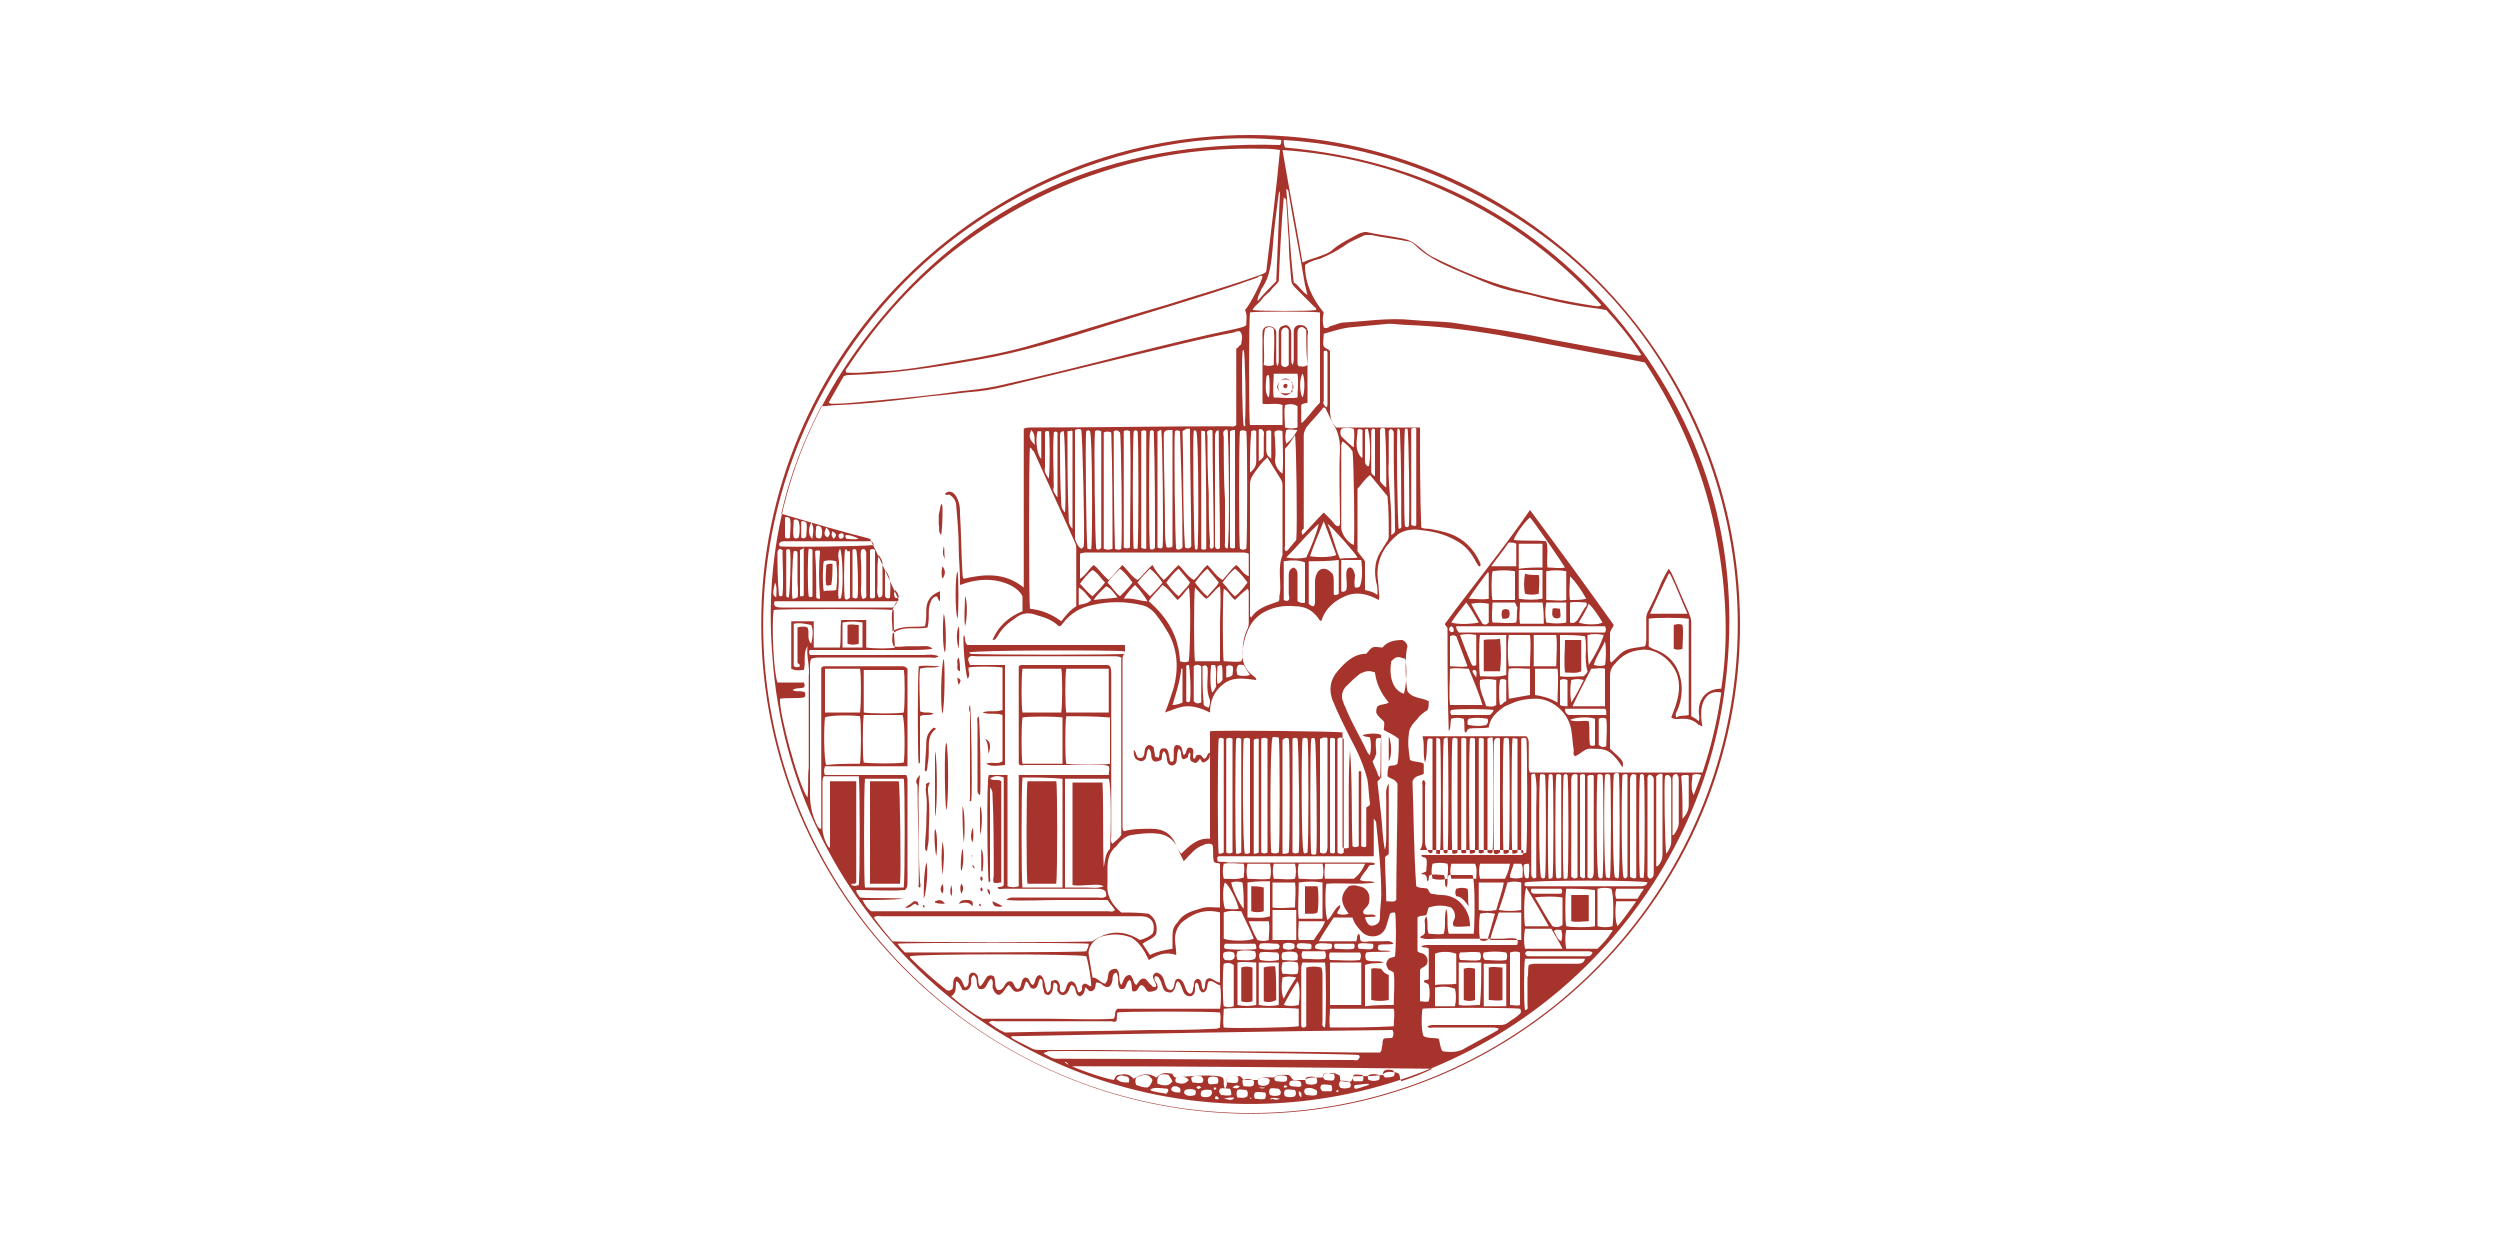 <?xml version="1.0" encoding="utf-8"?>
<!-- Generator: Adobe Illustrator 25.2.3, SVG Export Plug-In . SVG Version: 6.00 Build 0)  -->
<svg version="1.1" id="Ebene_1" xmlns="http://www.w3.org/2000/svg" xmlns:xlink="http://www.w3.org/1999/xlink" x="0px" y="0px"
	 viewBox="0 0 200 100" style="enable-background:new 0 0 200 100;" xml:space="preserve">
<style type="text/css">
	.st0{fill:#A6342C;}
</style>
<g id="_x30_c3n9M_1_">
	<g>
		<path class="st0" d="M100,10.8c21.6,0,39.1,17.6,39.2,39c0.1,21.6-17.6,39.3-39.1,39.3c-21.5,0-39.2-17.6-39.2-39.1
			C60.8,28.5,78.4,10.8,100,10.8z M104.6,23.6C104.6,23.6,104.6,23.6,104.6,23.6C104.7,23.6,104.7,23.6,104.6,23.6
			c-0.1-0.3-0.1-0.5-0.2-0.8c-0.4-2.4-0.9-4.9-1.3-7.3c0-0.1,0-0.3-0.2-0.4c0.2,2.5,0.3,5,0.6,7.5C103.9,22.8,104.1,23.3,104.6,23.6
			z M114.6,68.2c0-3,0-6.1,0-9.1c-0.2,0-0.3-0.1-0.4,0.1c-0.1,0.6,0,1.2-0.2,1.8c-0.2-0.7,0-1.4-0.2-2.1c2.8,0,5.6,0,8.3,0
			c0.2,0.2,0.2,0.4,0.2,0.6c0,0.6,0,1.2,0,1.8c0,0.2,0,0.3,0.1,0.5c4.6,0,9.1,0,13.8,0c0.7-2.1,1.2-4.2,1.5-6.4
			c-0.5-0.1-1,0-1.3,0.5c-0.2,0.3-0.3,0.7-0.3,1.1c0,0.4,0,0.7,0.1,1.1c-0.1,0-0.2-0.1-0.3-0.1c-0.4-0.4-0.8-0.5-1.3-0.5
			c-0.3,0-0.6,0.1-0.9-0.1c0.1-0.3,0.2-0.5,0.3-0.8c0.3-0.9,0.5-1.8,0.1-2.8c-0.5-1.1-1.7-2-2.9-1.8c-0.9,0.1-1.5,0.5-2,1.1
			c-0.3,0.3-0.4,0.6-0.4,1c0,1.8,0,3.6,0,5.3c0,0.2,0,0.3,0,0.5c1.1,1,1.1,1,1,1.5c-0.3-0.5-0.6-0.9-1-1.2c-0.4-0.3-0.9-0.3-1.4-0.3
			c-0.6-0.1-0.9,0.4-1.4,0.6c-0.2-0.2-0.1-0.3-0.1-0.5c-0.1-0.5-0.1-1.1-0.2-1.6c-0.2-1.4-1.6-2.6-3-2.5c-0.5,0-1.1,0.1-1.6,0.3
			c-0.2,0.1-0.5,0.2-0.7,0.3c-0.6,0.4-1.2,0.9-1.3,1.7c-0.6,0.1-1.1,0-1.6,0.1c-0.2,0.1-0.1,0.3-0.3,0.3c-0.1-0.3,0-0.7-0.1-1.1
			c-0.4-0.1-0.7-0.1-1,0c-0.1,0.3,0,0.7-0.2,1c-0.1-2.7-0.1-5.5-0.1-8.2c0-0.2-0.2-0.2-0.2-0.4c2.2-3,4.6-5.9,6.8-9.1
			c2.3,3.1,4.5,6.1,6.7,9.2c-0.1,0.3-0.3,0.4-0.3,0.7c0,0.7,0,1.3,0,2c0,0.1,0,0.2,0.1,0.3c0.4-0.3,0.7-0.8,1.2-1
			c0.5-0.2,1-0.2,1.5-0.3c0.1-0.2,0.1-0.4,0.1-0.5c0-0.5,0-1.1,0-1.6c0-0.2,0-0.4,0.1-0.6c0.4-0.8,0.8-1.6,1.1-2.4
			c0.2-0.4,0.4-0.8,0.6-1.1c0.1,0.1,0.1,0.2,0.2,0.3c0.5,1.1,0.9,2.1,1.4,3.2c0.1,0.3,0.2,0.5,0.2,0.8c0,2.3,0,4.6,0,6.8
			c0,0.2,0,0.4,0,0.7c0.2,0.1,0.4,0.2,0.6,0.4c0.1-0.3,0-0.5,0-0.8c0-0.9,0.5-1.7,1.6-1.8c0,0,0.1,0,0.2,0c0.6-3.9,0.4-7.8-0.3-11.7
			c-0.9-5.2-2.9-10-5.8-14.4c-0.5-0.1-1-0.2-1.5-0.3c-3.4-0.6-6.8-1.3-10.2-1.9c-2.4-0.4-4.8-0.7-7.2-0.8c-0.5,0-1.1-0.1-1.6-0.1
			c-1.1,0.1-2.1,0.2-3.2,0.3c-0.7,0.1-1.3,0.3-2,0.5c0,0.4-0.1,0.8,0,1c0.1,0.2,0.4,0.2,0.5,0.4c0,0.1,0,0.3,0,0.4
			c0,1.4,0,2.8,0,4.3c0,0.5,0.1,1,0.5,1.4c2.2,0,4.4,0,6.7,0c0,2.7,0,5.3,0.1,8c0.2,0.1,0.4,0.1,0.6,0.1c0.6,0.1,1.1,0.2,1.7,0.4
			c1.1,0.4,1.9,1.2,2.4,2.3c0,0.1,0.1,0.2,0,0.3c0,0,0,0-0.1,0c-0.1-0.1-0.1-0.2-0.2-0.3c-0.4-0.8-0.9-1.4-1.7-1.8
			c-0.9-0.5-1.8-0.7-2.8-0.8c-0.6-0.1-1.2,0-1.7,0.3c-1,0.8-1.7,1.8-1.7,3.2c0,0.4,0.1,0.9,0.1,1.3c0,0.2,0.1,0.5,0,0.8
			c-0.9-0.5-1.8-0.7-2.7-0.3c-0.9,0.4-1.6,1-1.9,2c-0.1-0.1-0.2-0.1-0.2-0.2c-0.5-0.7-1.1-1-1.9-1c-1-0.1-1.9,0.1-2.7,0.6
			c-1,0.7-1.3,1.7-1.5,2.9c-0.1,0.9,0.2,1.6,0.9,2.1c0.1,0.1,0.2,0.1,0.2,0.3c-0.9-0.1-1.8-0.3-2.6,0.3c-0.8,0.6-1.1,1.4-1.1,2.3
			c-0.6-0.3-1.2-0.5-1.8-0.5c-0.6,0-1.2,0.3-1.8,0.5c0.3-0.7,0.5-1.4,0.7-2c0.4-1.5,0.3-3-0.4-4.3c-0.3-0.5-0.6-1-1-1.5
			c-0.3-0.4-0.7-0.7-1.2-0.8c-1.3-0.3-2.6-0.3-3.9,0c-1,0.2-1.8,0.7-2.4,1.5c-0.1,0.1-0.1,0.2-0.3,0.2c-0.5-0.5-1.1-0.7-1.8-0.9
			c-0.5-0.2-1.1-0.2-1.6,0.2c-0.6,0.4-1.1,0.8-1.5,1.5c-0.1,0.1-0.1,0.3-0.4,0.3c0.5-1.2,1.4-1.9,2.4-2.3c0-0.4,0-0.8,0-1.2
			c-0.2-0.4-0.6-0.7-1-0.9c-1.3-0.6-2.7-0.5-4,0c0-0.2,0-0.3,0-0.4c0-0.8-0.1-1.7-0.1-2.5c0-1.1-0.1-2.3-0.2-3.4
			c0-0.4-0.2-0.7-0.5-0.9c-0.1-0.1-0.3,0.1-0.4-0.1c0.2-0.2,0.4-0.2,0.6-0.1c0.3,0.2,0.4,0.5,0.5,0.8c0.1,0.3,0.1,0.6,0.1,0.9
			c0.1,1.6,0.1,3.2,0.2,4.8c0,0.1,0,0.3,0.1,0.4c1.7-0.4,3.3-0.5,4.8,0.7c0-2.2,0-4.3,0-6.4c0-2.1,0-4.2,0-6.3
			c0.2-0.1,0.4-0.1,0.6-0.1c5.3,0,10.6-0.1,15.8-0.1c0.2,0,0.4,0.1,0.6-0.1c0-2,0-4.1,0-6.1c0.1-0.1,0.2-0.1,0.2-0.2
			c0.1-0.1,0.2-0.1,0.2-0.2c0.1-0.6,0.1-0.7-0.1-1c-0.2,0-0.3,0-0.5,0.1c-2.7,0.5-5.3,1.2-7.9,1.8c-3.3,0.8-6.6,1.6-9.9,2.4
			c-0.8,0.2-1.7,0.4-2.6,0.5c-1.3,0.1-2.6,0.3-3.9,0.4c-2.4,0.3-4.9,0.6-7.3,0.7c-0.5,0-0.9,0.1-1.4,0.1c-1.4,2.7-2.5,5.5-3.2,8.6
			c2.4,0.7,4.7,1.4,7.1,2c0.8,1.6,1.5,3.2,2.3,4.9c-0.8,0.7-0.5,1.6-0.5,2.5c0.8-0.5,1.7-0.3,2.6-0.4c0.1-0.4,0.1-0.8,0.1-1.2
			c0-0.8,0.3-1.3,1.1-1.6c0,0.3,0,0.5,0,0.8c-0.2-0.1-0.1-0.3-0.3-0.4c-0.3,0.1-0.4,0.3-0.5,0.6c-0.1,0.3-0.1,0.6-0.1,0.9
			c0,0.3,0,0.6-0.1,1c-0.9,0.2-2-0.2-2.8,0.5c0,0.3-0.1,0.6,0.1,1c0.4,0.1,0.7,0,1.1,0c0.3,0,0.7,0,1,0c0.3,0,0.7-0.1,1,0.2
			C74.1,52,73.2,52,72.4,52c-0.8,0-1.7,0-2.5,0c-0.9,0-1.7,0-2.6,0c-0.9,0-1.7,0-2.5,0c-0.1,0.1-0.1,0.2,0,0.4c0.4,0,0.8,0,1.2,0
			c0.4,0,0.9,0,1.3,0c0.4,0,0.9,0,1.3,0c0.4,0,0.9,0,1.3,0c0.4,0,0.9,0,1.3,0c0.4,0,0.9,0,1.3,0c0.4,0,0.9,0,1.3,0
			c0.4,0,0.8-0.1,1.3,0.1c-0.3,0.2-0.5,0.1-0.7,0.1c-2.9,0-5.9,0-8.8,0c-0.2,0-0.4,0-0.7,0.1c-0.1,0.2-0.1,0.4-0.1,0.7
			c0,3.4,0,6.8,0,10.2c0,0.9,0.2,1.7,0.6,2.5c0.1,0.1,0.1,0.2,0.3,0.2c0-4.3,0-8.6,0-12.9c0.1,0,0.1-0.1,0.2-0.1c2.1,0,4.2,0,6.3,0
			c0.2,0,0.3,0.1,0.4,0.2c0,2.6,0,5.2,0,7.8c-2.2,0-4.4,0-6.6,0c-0.1,0.3-0.1,0.5,0,0.7c2.2,0,4.4,0,6.5,0c0.1,0.2,0.1,0.3,0.1,0.5
			c0,2.7,0,5.4,0,8.1c0,0.2,0,0.4-0.2,0.6c-1.2,0.1-2.6,0-3.9,0c0,0.3,0.2,0.4,0.3,0.6c1.2,0.1,2.4,0,3.5,0.1
			c-1.1,0.1-2.2,0.1-3.3,0.1c0.2,0.4,0.4,0.7,0.7,0.9c0.2,0,0.4,0,0.5,0c2.6,0,5.2,0,7.9,0c3.5,0,7,0,10.5,0c0.2,0,0.4,0.1,0.6-0.1
			c-0.2-0.3-0.4-0.5-0.6-0.8c-1.4,0-2.7,0-4,0c-1.3,0-2.7,0.1-4.1,0c0.2-0.2,0.4-0.2,0.6-0.2c2.2,0,4.5,0,6.7,0
			c0.2,0,0.4,0.1,0.7-0.1c0-0.2,0-0.4-0.2-0.5c-0.2-0.1-0.4-0.1-0.7-0.1c-0.9,0-1.8,0-2.7,0c-1.5,0-3.1,0-4.6,0
			c-0.2,0-0.4,0.1-0.5-0.1c0.2-0.1,0.4,0,0.5-0.2c0-2.8,0-5.7,0-8.6c-0.5-0.2-0.9-0.1-1.1,0.1c0.3,0.2,0.7,0,0.9,0.2
			c0,2.7,0,5.4,0,8.1c-0.2,0-0.4,0.1-0.6,0c-0.1-0.2,0-0.4,0-0.6c0-2.1,0-4.3-0.1-6.4c0-0.2,0-0.4-0.2-0.6c0,1.1,0,2.3,0,3.4
			c0,1.3,0,2.5,0,3.8c0,0.1,0.1,0.3-0.1,0.4c-0.1-0.4-0.2-8.1,0-8.6c0.5,0,1,0,1.5,0c0,0.8,0,1.5,0,2.2c0,0.7,0,1.5,0,2.2
			c0,0.8,0,1.5,0,2.3c0,0.7,0,1.5,0,2.2c0.3,0.1,0.6,0.1,0.9,0c0-3,0-5.9,0-8.9c2.5,0,4.8,0,7.2,0c0-0.3,0.1-0.5,0-0.7
			c-0.2-0.1-0.4-0.1-0.6-0.1c-2,0-4,0-6.1,0c-0.2,0-0.4,0.1-0.5-0.1c0-2.6,0-5.2,0-7.8c0.1-0.1,0.2-0.1,0.3-0.1c2.2,0,4.4,0,6.6,0
			c0.2,0,0.3,0,0.4,0.1c0.1,0.2,0.1,0.5,0.1,0.7c0,4.3,0,8.6,0,12.9c0,0.2-0.1,0.4,0.1,0.6c0.2-0.2,0.5-0.4,0.7-0.7
			c0-4.7,0-9.5,0-14.2c-0.2-0.1-0.4-0.1-0.6-0.1c-1.2,0-2.3,0-3.5,0c-2.5,0-5,0-7.5,0c-0.2,0-0.4-0.1-0.6,0.1
			c-0.1,0.2,0,0.3,0.1,0.6c0.9,0,1.9,0,2.8,0c0,2.7,0,5.3,0,8c-0.8,0.1-1.2,0.1-1.5-0.1c0.4-0.2,0.9,0.1,1.3-0.2c0-1.2,0-2.5,0-3.7
			c-0.5-0.2-1.1,0-1.6-0.2c0.5-0.2,1,0,1.6-0.2c0-1.1,0-2.3,0-3.4c-0.7-0.1-2.3-0.1-2.7,0c-0.1,0.3,0.2,0.6-0.1,0.9
			c-0.2-0.6-0.4-3.1-0.3-3.5c0.2,0.2,0,0.6,0.3,0.8c4.2,0,8.4,0,12.6,0c0,0.3,0,0.5,0,0.7c-0.2,0.1-0.2,0.3-0.2,0.6
			c0,4.4,0,8.8,0,13.2c0,0.1,0,0.3,0.1,0.4c0.7-0.2,1.5-0.2,2.2-0.2c1,0,1.6,0.4,2,1.3c0.1,0.2,0.2,0.5,0.4,0.7
			c0.6-0.6,1.3-1.3,2.3-1.2c0-0.8,0-1.5,0-2.2c0-0.7,0-1.4,0-2.1c0-0.7,0-1.4,0-2.2c0-0.7,0-1.4,0-2.1c0.7-0.1,10.3,0,10.6,0.1
			c0,3.1,0,6.2,0,9.2c0.2,0.1,0.3,0.1,0.5,0c0-1.3,0-2.6,0-3.9c0-1.3,0-2.6,0.1-3.9c0.2,2.6,0.1,5.2,0.2,7.7c0.2,0.1,0.2,0.1,0.5,0
			c0-1,0-2,0-3c0-1,0-2,0-3c0.1,0,0.1,0,0.2,0c0,2,0,4,0,6c0.2,0.1,0.3,0.1,0.4,0c0-1,0-2.1,0-3.1c0.1-0.1,0.3-0.1,0.3-0.3
			c-0.1-0.6-0.1-1.3-0.2-1.9c-0.3-1.2-0.8-2.3-1.4-3.4c-0.5-1-1-2-1.4-3c-0.3-0.8-0.2-1.6,0.4-2.3c0.6-0.7,1.3-1.4,2.3-1.4
			c0.2-0.2,0.3-0.4,0.5-0.5c0.2-0.1,0.5,0,0.8,0c0.4-0.5,1-0.6,1.6-0.6c0.3,0.2,0.3,0.2,0.4,0.5c-0.2,0.6-0.2,2.7,0,3.6
			c0.4,0.6,1.2,0.5,1.7,0.8c0,0.3,0,0.5-0.1,0.7c-0.3,0.2-0.6,0.4-0.8,0.7c-0.4,0.4-0.7,0.8-0.7,1.3c-0.1,0.7,0,1.3,0.1,2
			c0.4,0.2,0.8,0.1,1.1,0.3c0,0.3,0,0.5,0,0.8c-0.3,0.2-0.7,0.1-0.9,0.6c0.1,2.8,0.1,5.6,0.3,8.4c0.3,0.2,0.7,0.1,0.9,0.2
			c0.1,0.1,0.1,0.3,0.3,0.4c0.2,0,0.5,0.1,0.8,0.1c0.7,0,1.3,0.3,1.7,0.8c0.4,0.5,0.6,1,0.6,1.7c-0.5,0-0.9,0.1-1.3,0
			c-0.2-0.3,0.1-0.5,0.1-0.8c0-0.3-0.1-0.5-0.3-0.7c-0.6-0.2-1.2-0.2-1.8,0c-0.1,0.2-0.1,0.4-0.2,0.6c-0.2,0.1-0.5,0-0.7,0.2
			c0,0.9,0,1.8,0,2.7c0.2,0.2,0.4,0.1,0.6,0.3c0.2,0.2,0.3,0.5,0.1,0.8c-0.2,0.2-0.4,0.2-0.5,0.4c0,0.8,0,1.6,0,2.5
			c0.3,0,0.4,0.1,0.7,0c0.1-0.4,0.1-0.9,0-1.3c-0.1-0.2-0.3-0.1-0.4-0.3c0.1-0.2,0.3,0,0.4-0.2c0-0.8,0-1.6,0-2.4
			c-0.2-0.2-0.4,0-0.6-0.2c0.2-0.1,0.4-0.1,0.6-0.1c2.1,0,4.2,0,6.3,0c0.2,0,0.5,0,0.7,0c0,0,0.1,0,0.1-0.1c0-0.1,0.1-0.2-0.1-0.4
			c-0.4-0.1-0.8,0-1.2,0c-0.4,0-0.9,0-1.3,0c-0.4,0-0.9,0-1.3,0c-0.4,0-0.9,0-1.3,0c-0.4,0-0.9,0-1.3,0c-0.4,0-0.8,0.1-1.3-0.1
			c0.1-0.2,0.3-0.1,0.4-0.4c0-0.1,0-0.3,0-0.6c0-0.2-0.1-0.4,0.1-0.7c0.2,0.5,0,1,0.2,1.4c0.4,0,0.8,0.1,1.2,0c0.2-0.7,0-1.3,0.2-2
			c0.2,0.7,0,1.3,0.2,2c0.7,0,1.3,0,2,0c0.1-1.3,0.1-4.3-0.1-4.7c-0.6,0-1.3,0-1.9,0c-0.2,0.4,0,0.7-0.2,1c-0.2-0.3,0-0.7-0.2-1
			c-0.4,0-0.8-0.1-1.1,0c-0.2,0.2,0,0.4-0.2,0.5c-0.1-0.2,0-0.4-0.2-0.5c0-0.1-0.2,0-0.3-0.1c0.1-0.1,0.3-0.1,0.4-0.2
			c0-0.3,0.1-0.7,0-1c-0.1-0.2-0.3,0-0.4-0.3c2.7,0,5.5,0,8.1,0c0.1-0.2,0.1-0.3,0-0.4c-2.7,0-5.4,0-8.2,0c0.2-0.3,0.2-0.6,0.2-0.9
			c0-1.4,0-2.8,0-4.2c0-0.2-0.1-0.4,0.1-0.5c0.2,0.2,0.1,0.4,0.1,0.5c0,1.4,0,2.8,0,4.3c0,0.2,0,0.4,0.1,0.6
			C114.3,68.3,114.4,68.3,114.6,68.2z M102.4,12c-0.6-0.1-1-0.1-1.5-0.1c-4.4-0.1-8.7,0.5-12.9,1.9c-4,1.3-7.7,3.3-11.1,5.8
			c-3.6,2.7-6.6,6-9.1,9.8c-0.1,0.1-0.2,0.2-0.1,0.4c1,0.1,2-0.1,3-0.1c1.7-0.1,3.5-0.4,5.2-0.7c2.4-0.4,4.7-0.8,7-1.5
			c3.5-1,6.9-2.1,10.4-3.1c2.5-0.8,5-1.5,7.5-2.4c0.2-0.1,0.4-0.1,0.5-0.3C101.7,18.4,102.1,15.2,102.4,12z M102.5,11.2
			C91,10.1,74.3,15.5,65.6,31.8c-8.5,16-4.9,35.9,9.3,48c14,11.9,34.6,12.5,49.4,0.7c14.1-11.3,18.8-30.8,10.9-47.3
			c-3.9-8.2-10-14.2-18.2-18.2c-4.5-2.2-9.3-3.5-14.3-3.8c0,0.3,0,0.3,0.1,0.6c11,1,20.2,5.7,27.1,14.3c6.9,8.7,9.6,18.6,8,29.6
			c-2.7,18.5-19.1,33.2-39.1,32.6c-19.4-0.6-35.6-15.9-37-35.7C61,43,63.6,34.3,69.5,26.7c8.3-10.7,19.4-15.5,32.9-15.1
			c0.1-0.1,0.1-0.2,0.1-0.3C102.5,11.3,102.5,11.2,102.5,11.2z M128.1,24.4c-3.6-4-7.9-7.1-12.9-9.3c-4-1.8-8.2-2.8-12.6-3.1
			c0.5,3,1.1,6,1.6,9c0.4-0.2,0.8-0.3,1.1-0.4c0.5-0.2,1-0.3,1.4-0.7c0.6-0.5,1.3-0.8,2-1.2c0.3-0.1,0.5-0.2,0.8-0.1
			c0.9,0.2,1.9,0.3,2.8,0.5c0.4,0.1,0.6,0.2,0.9,0.4c0.4,0.3,0.8,0.7,1.3,1c2.4,1.2,4.8,2.2,7.4,2.8c1.9,0.5,3.8,0.9,5.8,1.2
			C127.9,24.5,128,24.5,128.1,24.4z M105.9,26.2c0.2,0.1,0.4,0,0.5-0.1c0.4-0.1,0.8-0.3,1.1-0.3c1.8-0.1,3.6-0.4,5.5-0.2
			c1,0.1,2.1,0.1,3.1,0.2c2.7,0.4,5.5,0.8,8.2,1.4c2.2,0.4,4.3,0.8,6.5,1.2c0.1,0,0.3,0.1,0.5,0c-0.8-1.3-1.8-2.5-2.8-3.6
			c-0.2,0-0.4-0.1-0.6-0.1c-1.6-0.2-3.2-0.5-4.7-0.9c-1-0.3-1.9-0.4-2.9-0.7c-1.1-0.3-2.1-0.8-3.1-1.2c-1.4-0.6-2.9-1.2-4-2.3
			c-0.2-0.2-0.4-0.3-0.6-0.3c-1-0.2-2-0.3-2.9-0.5c-0.2,0-0.3,0-0.5,0c-0.6,0.3-1.2,0.5-1.7,0.9c-0.6,0.4-1.2,0.7-1.9,1
			c-0.4,0.1-0.8,0.2-1.2,0.5c0,1.5,0.6,2.7,1.5,3.8C105.8,25.4,105.8,25.8,105.9,26.2z M101,22.1c-0.1-0.1-0.3,0-0.4,0.1
			c-0.5,0.2-0.9,0.3-1.4,0.5c-3.5,1.2-7,2.2-10.5,3.3c-3.5,1.1-7,2.2-10.6,2.8c-3.4,0.6-6.7,1.1-10.1,1.2c-0.2,0-0.3,0-0.5,0.1
			c-0.4,0.7-0.8,1.4-1.2,2.1c0.1,0.1,0.2,0.1,0.3,0.1c1.3,0,2.7-0.2,4-0.3c2.1-0.2,4.2-0.4,6.2-0.7c1-0.1,1.9-0.2,2.9-0.4
			c3.6-0.8,7.2-1.7,10.7-2.6c2.8-0.7,5.6-1.4,8.5-2c0.3-0.1,0.6-0.1,0.8-0.3c0-0.4,0.1-0.8-0.1-1.2C100,24.4,101,22.4,101,22.1z
			 M92,76.4c0.6-0.3,1.2-0.4,1.8-0.5c0-0.4,0-0.7,0-1.1c0-0.4,0.1-0.7,0.4-1c0.4-0.7,1.1-0.9,1.8-1.1c0.5-0.2,1-0.1,1.6-0.1
			c0-1.2,0-2.3,0-3.5c-0.2-0.1-0.4,0-0.5-0.2c-0.1-0.5,0-0.9-0.1-1.3c-0.1-0.1-0.2-0.1-0.3-0.1c-0.1,0-0.3,0-0.4,0.1
			c-0.7,0.2-1.1,0.8-1.6,1.3c-0.2-0.4-0.4-0.8-0.5-1.1c-0.3-0.6-0.8-1-1.5-1.1c-0.8-0.1-1.5,0-2.2,0.1c-0.5,0.1-0.9,0.5-1.2,0.9
			c-0.5,0.4-0.7,1-0.7,1.7c0,0.4,0,0.9,0,1.3c-0.1,1,0.4,1.7,1.1,2.3c0.7,0,1.4,0,2.2,0.1c0.6,0.4,0.7,1,0.6,1.6
			c-0.2,0.4-0.7,0.5-1.1,0.8C91.6,75.8,91.8,76.1,92,76.4z M90.4,78.4c-0.4,0.1-0.2,0.9-0.8,0.7c-0.3-0.4,0-0.9-0.3-1.3
			c-0.3,0.1-0.3,0.4-0.3,0.6c-0.1,0.6-0.4,0.7-0.8,0.4c-0.1-0.1-0.2-0.2-0.5-0.2c-0.1,0.2,0,0.6-0.4,0.7C87,79.3,87,79,86.8,79
			c0,0.3-0.1,0.6-0.4,0.7c-0.5-0.1-0.2-0.8-0.7-0.9c-0.2,0.3-0.2,0.7-0.6,0.8c-0.2,0-0.3,0-0.5-0.3c-0.1-0.2,0.2-0.6-0.3-0.7
			c-0.1,0.4,0,0.8-0.4,1c-0.3,0-0.4-0.2-0.4-0.4c-0.1-0.2-0.1-0.4-0.1-0.7c0-0.1-0.1-0.2-0.2-0.2c-0.2,0.3-0.1,0.7-0.5,0.8
			c-0.4,0-0.3-0.4-0.6-0.6c-0.2,0.3-0.1,0.7-0.5,0.8C81,79.5,81,79,80.7,78.8c-0.3,0.2-0.4,0.7-0.8,0.8c-0.3-0.1-0.4-0.3-0.5-0.6
			c0-0.2,0.1-0.5-0.1-0.7c-0.4,0.2-0.3,1-1,0.8c-0.3-0.4,0-0.8-0.4-1.1c-0.3,0.2-0.2,0.4-0.2,0.7c-0.1,0.4-0.3,0.6-0.7,0.5
			c-0.3-0.6-0.3-0.6-0.5-0.7c-0.1,0.4,0.1,0.9-0.4,1.2c0.8,0.7,1.6,1.3,2.5,1.8c1.8,0,3.5,0,5.3,0c1.7,0,3.5,0.1,5.2,0
			c0.2-0.3,0-0.6,0.3-0.8c2.7,0,5.5,0,8.2,0c0.1-0.5,0.1-1.5,0-1.9c-0.3,0-0.5-0.4-0.9-0.3c-0.2,0.3,0,0.8-0.5,0.9
			c-0.4-0.2-0.2-0.7-0.5-0.8c-0.1,0.1-0.1,0.2-0.1,0.3c0,0.1,0,0.2,0,0.3c0,0.3-0.2,0.5-0.4,0.5c-0.2,0-0.4-0.1-0.5-0.3
			c-0.1-0.2-0.1-0.3-0.2-0.5c-0.1-0.2-0.1-0.3-0.3-0.4c-0.2,0.2-0.1,0.7-0.5,0.9c-0.4,0-0.6-0.1-0.7-0.5c-0.1-0.2-0.1-0.4-0.2-0.5
			c-0.1-0.2-0.1-0.3-0.4-0.3c-0.1,0.2,0,0.4,0.1,0.5c0.1,0.2,0.2,0.4,0,0.6c-0.2,0.1-0.5,0.2-0.7,0.1c-0.2-0.2-0.2-0.4-0.5-0.5
			c-0.3,0.1-0.2,0.6-0.7,0.5C90.5,79.1,90.6,78.7,90.4,78.4z M111.4,82.4c-10.1,0.1-20.3,0.3-30.5,0.5c0,0.2,0.2,0.2,0.3,0.3
			c0.4,0.2,0.8,0.4,1.2,0.6c0.3,0.2,0.6,0.2,0.9,0.2c1.6,0,3.2,0,4.7,0c6.8,0.1,13.7,0.1,20.5,0.2c0.7,0,1.3,0,1.9,0
			c0.2-0.2,0.1-0.4,0.2-0.6c0-0.2,0-0.4,0.1-0.5c0.2-0.1,0.5,0,0.7-0.1C111.5,82.8,111.5,82.6,111.4,82.4z M91.2,75.2
			c0.4-0.1,0.8-0.3,1-0.5c0.1-0.2,0.1-0.3,0.1-0.5c0-0.6-0.4-0.9-1-0.9c-0.2,0-0.3,0-0.5,0c-6.8,0-13.5,0-20.3,0
			c-0.2,0-0.3-0.1-0.6,0.1c0.5,0.7,1,1.3,1.5,1.9c0.5,0.1,15.6,0.1,16,0C88.7,74.4,89.9,74.4,91.2,75.2z M92.5,78.9
			c0-0.4-0.6-0.8,0-1.1c0.5,0.1,0.6,0.5,0.7,0.9c0.1,0.2,0.1,0.5,0.5,0.5c0.4-0.2,0.1-0.9,0.6-0.9c0.6,0.2,0.4,1,0.9,1.2
			c0.3-0.1,0.2-0.4,0.3-0.6c0-0.2,0-0.5,0.3-0.6c0.5,0.1,0.2,0.7,0.5,0.9c0.2-0.3,0-0.7,0.3-0.9c0.2-0.1,0.3,0,0.5,0.1
			c0.2,0.1,0.3,0.2,0.5,0.2c0-1.9,0-3.7,0-5.6c-1.1-0.3-2,0-2.8,0.6c-0.5,0.3-0.8,0.9-0.8,1.5c0,0.4,0.1,0.8,0.1,1.3
			c-0.9-0.3-1.5,0-2.2,0.4c-0.1-0.2-0.2-0.4-0.3-0.6c-0.3-0.5-0.6-0.9-1.1-1.2c-0.8-0.3-1.5-0.3-2.3-0.1c-0.7,0.2-1.2,0.9-1.1,1.5
			c0.1,0.6,0.2,1.2,0.3,1.8c0.4,0,0.6,0.4,1,0.5c0.3-0.3,0.2-0.6,0.3-0.9c0.1-0.2,0.3-0.3,0.6-0.3c0.4,0.3,0.1,0.9,0.4,1.3
			c0.2-0.3,0.2-0.8,0.7-0.8c0.3,0.2,0.2,0.6,0.5,0.8c0.2-0.2,0.3-0.6,0.7-0.5c0.2,0.1,0.3,0.4,0.5,0.5C92.2,79,92.4,79,92.5,78.9z
			 M71.5,48.8c-0.7-0.1-9.3-0.1-9.6,0c-0.2,1.1,0,5.1,0.3,5.8c0.7,0,1.4,0,2.1,0c0.1,0.2,0.1,0.3,0,0.4c-0.3,0.1-0.6,0-0.9,0.2
			c0.3,0.2,0.7,0,1,0.2c0,0.1,0.1,0.3-0.1,0.4c-0.6,0.1-1.3,0-1.9,0.1c-0.1,1.1,1.5,7,2.2,7.9c0.1-0.8,0-1.6,0.1-2.4
			c0-0.8,0-1.6,0-2.4c0-0.8,0-1.6,0-2.5c0-0.8,0-1.6,0-2.4c0.1-0.8-0.2-1.6-0.1-2.4c-0.4,0.6-0.1,1.3-0.3,1.9c-0.3,0-0.6,0.1-1-0.1
			c0-1.3,0-2.5,0-3.8c0.6,0,1.2,0,1.8,0c0,0.7,0,1.4,0,2.1c0.7,0,1.4,0,2.1,0c0.1-0.8,0-1.5,0.1-2.2c0.7,0,1.3,0,2,0
			c0,0.8,0,1.5,0,2.2c0.7,0.1,1.9,0.1,2.3,0C71.5,50.7,71.5,49.8,71.5,48.8z M82.4,35.8c-0.1,0.6-0.1,12.5,0,12.9
			c0.9,0.1,1.7,0.4,2.5,1c0.4-0.5,0.7-0.9,1.2-1.2c0-0.2,0-0.3,0-0.4c0-1.4,0-2.7,0-4.1c0-0.2,0-0.4-0.1-0.6
			c-1.1-2.4-2.2-4.9-3.3-7.3C82.6,36.1,82.6,35.9,82.4,35.8z M83.2,78c0.5,0.3,0.3,1,0.6,1.4c0.4-0.2,0.2-0.6,0.3-0.9
			c0.4-0.2,0.6-0.1,0.7,0.4c0,0.2-0.1,0.4,0.2,0.5c0.4-0.1,0.2-0.8,0.7-0.9c0.5,0.1,0.4,0.7,0.6,0.9c0.4-0.1,0.2-0.5,0.3-0.6
			c0.3-0.3,0.4,0.1,0.7,0.1c0-0.5-0.2-1.8-0.4-2.4c-0.6-0.2-13.5-0.2-14.1,0c0,0,0,0.1,0,0.1c0.9,0.9,1.8,1.7,2.8,2.5
			c0.2,0.2,0.4,0.2,0.6,0c0.1-0.3,0-0.7,0.2-0.9c0.1-0.1,0.2-0.1,0.3,0c0.3,0.2,0.3,0.5,0.5,0.8c0.3-0.1,0.3-0.4,0.3-0.6
			c0-0.3,0-0.5,0.3-0.6c0.7,0.1,0.3,0.8,0.6,1.1c0.3-0.2,0.4-0.6,0.6-0.8c0.2-0.1,0.3-0.1,0.5,0c0.2,0.3,0,0.8,0.3,1.1
			c0.6,0.1,0.5-0.7,1-0.7c0.4,0,0.3,0.7,0.7,0.6c0.3-0.2,0.1-0.7,0.5-0.9c0.4,0,0.3,0.4,0.6,0.6C82.9,78.7,82.7,78.1,83.2,78z
			 M101.4,36.6c-0.5,0.4-0.8,0.9-1.1,1.3c-0.2,0.3-0.3,0.5-0.3,0.9c0,1.8,0,3.6,0,5.4c0,0.8,0,1.6,0,2.4c0,0.9,0,1.7,0,2.6
			c0,0.1,0,0.1,0.1,0.2c0.5-0.8,1.4-1,2.2-1.3c0.1-0.2,0-0.4,0.1-0.6c0.1-1-0.2-2.1,0.2-3.1c0,0,0-0.1,0-0.2c0-1.8,0-3.5,0-5.3
			c0-0.2,0-0.3-0.1-0.5C102.2,37.9,101.8,37.3,101.4,36.6z M85.2,85c0.5,0.4,3.2,1.3,3.9,1.4c0.1-0.1,0.1-0.3,0.3-0.4
			c0.7-0.1,0.9-0.1,1.3,0.3c0.6-0.4,1.2-0.5,1.8-0.1c0.5-0.4,0.6-0.4,1.3-0.3c0,0.1,0.1,0.2,0.2,0.3c1-0.1,3.3-0.3,3.8,0
			c0.2,0.2,0,0.5,0.2,0.9c0.3-0.3,0-0.8,0.3-1c0.3-0.1,0.6,0,0.9,0c0.2,0.1,0.2,0.3,0.4,0.3c0.3,0,0.6,0,1,0
			c0.4-0.3,0.9-0.2,1.3-0.2c0.4-0.3,0.8-0.2,1.2-0.2c0.2,0.1,0.2,0.3,0.4,0.4c0.2,0,0.5,0,0.9,0c0.1-0.1,0.3-0.2,0.6-0.2
			c0.3,0,0.5,0,0.8,0c0-0.1,0.1-0.1,0.1-0.2c0-0.1,0.1-0.1,0.1-0.1c0.6-0.1,0.7-0.1,1.1,0.1c0.2,0.1,0,0.3,0.2,0.5
			c0.2,0,0.5,0.1,0.8,0c0.1-0.1,0.1-0.3,0.2-0.4c0.8,0,1.5,0,2.3-0.1c0.3-0.4,0.8-0.2,1.1-0.2c0.4,0.1,0.2,0.4,0.4,0.7
			c0.9-0.3,1.7-0.6,2.5-1c-9.7-0.1-19.4-0.2-29-0.2C85.3,84.9,85.2,84.9,85.2,85z M102.6,32.4c-0.5-0.2-1.1,0-1.6-0.1
			c0-0.1,0-0.2,0-0.3c0-1.7,0-3.4,0-5.1c0-0.1,0-0.2,0-0.3c0-0.3,0.2-0.5,0.5-0.5c0.3,0,0.6,0.2,0.6,0.5c0,0.2,0,0.3,0,0.5
			c0,0.6,0,1.2,0,1.7c0,0.2,0,0.3,0.1,0.5c0.1-0.2,0.1-0.4,0.1-0.6c0-0.7,0-1.3,0-2c0-0.5,0.1-0.6,0.6-0.7c0.3,0.1,0.4,0.4,0.4,0.7
			c0,0.7,0,1.3,0,2c0,0.2,0,0.3,0.1,0.5c0.1-0.2,0.1-0.4,0.1-0.5c0-0.6,0-1.2,0-1.8c0-0.1,0-0.3,0-0.4c0-0.3,0.2-0.5,0.5-0.5
			c0.3,0,0.5,0.1,0.6,0.4c0.1,0.2,0,0.3,0,0.5c0,1.6,0,3.2,0,4.8c0,0.2,0,0.3,0,0.5c-0.1,0.1-0.3,0-0.5,0.2c0,0.4,0,0.9,0,1.4
			c0,0,0.1,0,0.1,0c0.5-0.5,0.9-1.1,1.4-1.6c0-2.4,0-4.8,0-7.2c-0.5-0.1-5.3-0.1-5.6,0c-0.1,0.7-0.1,8.6,0,9c0.8,0,1.7,0,2.6,0
			C102.6,33.5,102.6,32.9,102.6,32.4z M104.2,42.8c0.6-0.6,1.1-1.2,1.7-1.8c0.2,0.2,0.4,0.4,0.6,0.6c0.2,0.2,0.3,0.5,0.6,0.5
			c0.1-0.1,0.1-0.2,0.1-0.3c0-1.9-0.1-3.9,0-5.8c0-0.7-0.1-1.4-0.5-2c-0.2-0.4-0.4-0.8-0.6-1.2c0-0.1-0.1-0.2-0.2-0.2
			c0,0-0.1,0-0.1,0.1c-0.4,0.5-0.9,1-1.3,1.5c-0.1,0.2-0.2,0.4-0.2,0.6c0,2.5,0,5,0,7.5C104.1,42.4,104.1,42.6,104.2,42.8z
			 M111.7,72c0-3.1,0.1-6.2,0.1-9.3c-0.2-0.4-0.6-0.4-0.8-0.6c0-0.3,0-0.5,0.1-0.8c0.2-0.1,0.5,0,0.7-0.2c0.1-0.6,0.1-1.3,0.1-2
			c-0.4-0.3-0.8-0.5-1.2-0.7c0-0.2,0.1-0.5,0-0.7c-0.2-0.2-0.5-0.4-0.6-0.7c0-0.2,0-0.3,0.1-0.5c0.3-0.2,0.6-0.1,0.9-0.3
			c-0.6-0.7-1-1.5-1.1-2.4c-0.5-0.2-0.8-0.1-1.2,0.1c-0.4,0.3-0.8,0.7-1.2,1.1c-0.2,0.3-0.3,0.6-0.2,1c0.1,0.2,0.1,0.4,0.2,0.5
			c0.5,1.3,1.2,2.4,1.8,3.7c0.1,0.1,0.1,0.2,0.2,0.2c0.1-0.4,0.1-1,0-1.4c-0.2-0.1-0.4,0-0.6-0.2c0.4-0.1,1.1-0.2,1.5,0
			c-0.1,1.2,0,2.3-0.1,3.5c0,0.1-0.2,0.1-0.2,0.3c0.1,0.9,0.2,1.8,0.3,2.7c0.1,0.9,0.1,1.8,0.3,2.7c0.1-0.4,0.1-0.9,0.1-1.3
			c0-0.4,0-0.9,0-1.3c0-0.5,0-0.9,0-1.4c0-0.4-0.1-0.9,0.2-1.3c0,1.9,0,3.8,0,5.6c0,0.1-0.2,0.1-0.3,0.3c0,1.1,0.1,2.3,0.1,3.5
			C111.3,72.1,111.5,72.2,111.7,72z M93.1,46.4c0.4-0.3,0.7-0.8,1.2-1.2c0.4,0.4,0.7,0.9,1.2,1.2c0.4-0.3,0.7-0.9,1.1-1.2
			c0.4,0.4,0.7,0.9,1.2,1.2c0.4-0.4,0.7-0.9,1.1-1.2c0.4,0.3,0.5,0.7,1,0.9c0-0.7,0-1.3,0-1.8c-0.2-0.1-0.4-0.1-0.6-0.1
			c-4.1,0-8.2,0-12.3,0c-0.2,0-0.4,0-0.6,0.1c0,0.6,0,1.3,0,2c0.5-0.3,0.7-0.8,1.1-1.1c0.4,0.3,0.7,0.8,1.2,1.2
			c0.4-0.4,0.7-0.8,1.1-1.2c0.4,0.4,0.7,0.9,1.2,1.2c0.4-0.3,0.7-0.8,1.2-1.2C92.4,45.6,92.7,46,93.1,46.4z M89.3,81.7
			c-0.2,0.1-0.3,0-0.4,0c-1.4,0-2.8,0-4.2,0c-1.7,0-3.3,0-5,0c-0.2,0-0.4-0.1-0.6,0.1c0.4,0.3,0.8,0.6,1.3,0.8
			c3.9-0.1,7.8-0.1,11.6-0.2c1.7,0,3.4,0,5.1-0.1c0.2,0,0.3,0,0.5-0.1c0-0.4,0.1-0.8,0-1.2c-0.7-0.1-7.8-0.1-8.2,0
			C89.3,81.2,89.4,81.5,89.3,81.7z M115.1,83.1c0.1,0.3,0.1,0.7,0.3,1c0.7,0.1,1.3,0.1,1.9-0.3c0.7-0.4,1.5-0.8,2.2-1.2
			c0.1-0.1,0.3-0.1,0.4-0.3c-0.2-0.1-0.4-0.1-0.6-0.1c-1.5,0-3.1,0-4.6,0c-0.2,0-0.4,0.1-0.5-0.1c0.2-0.1,0.4-0.1,0.5-0.1
			c1.7,0,3.5,0,5.2,0c0.2,0,0.4,0,0.6-0.1c0.4-0.3,0.8-0.5,1.1-0.8c0.1-0.1,0.1-0.3,0-0.4c-0.5-0.1-7.4-0.1-7.8,0
			c-0.1,0.6-0.1,1.9,0.1,2.2C114.3,83.1,114.7,83,115.1,83.1z M110.2,47.6c0-0.4,0-0.7-0.1-1c-0.2-1-0.1-1.9,0.5-2.7
			c0.1-0.2,0.2-0.3,0.3-0.5c0.1-0.1,0.2-0.3,0.2-0.5c0-1.1,0-2.2-0.1-3.2c-0.5-0.6-0.9-1.1-1.4-1.7c-0.5,0.4-0.7,0.8-1,1.1
			c0,1.7,0,3.4,0,5c0.2,0.3,0.4,0.5,0.6,0.8c0,0.7,0,1.5,0,2.3C109.5,47.3,109.8,47.3,110.2,47.6z M97.4,68.9c0.3,0.1,0.6,0,0.8,0.1
			c3.8,0,7.5,0,11.3,0c0.2,0,0.4,0,0.5,0.1c-0.1,0.2-0.4,0-0.5,0.2c-0.2,0.4-0.6,0.7-0.7,1.1c0.4,0.2,0.8,0,1.2,0.2
			c-1.3,0.2-2.6,0-3.9,0.1c-0.1,0.7-0.1,2.5,0.1,2.9c0.4-0.3,0.5-0.9,1-1.2c0.1,0.3-0.3,0.5-0.2,0.7c0.3,0.1,0.6,0.1,0.9,0
			c-0.7-0.9-0.7-1.5,0-2.2c0.3-0.1,0.5-0.1,0.8,0c0.7,0.1,1,0.7,0.8,1.4c-0.1,0.2-0.2,0.3-0.3,0.4c-0.1,0.1-0.2,0.2-0.1,0.4
			c0.3,0.2,0.7-0.1,1,0.2c-0.3,0.1-0.7,0-0.9,0.1c0.2,0.7,0.5,0.8,1,0.5c0.2-0.2,0.2-0.4,0.2-0.7c0-0.5,0.1-1.1,0.1-1.6
			c0-1.9-0.2-3.8-0.4-5.7c0-0.1,0-0.2-0.2-0.4c0,1,0,2,0,3c-4.2,0-8.3,0-12.4,0C97.3,68.6,97.4,68.7,97.4,68.9z M85.3,57.3
			c-0.1,0.6-0.1,3.4,0,3.8c0.5,0.1,3.1,0.1,3.5,0c0-1.2,0-2.5,0-3.7C87.6,57.3,86.5,57.3,85.3,57.3z M111.5,80.4
			c0-0.9,0.1-1.7,0-2.6c-0.2-0.1-0.3-0.2-0.4-0.2c-0.1-0.2-0.2-0.3-0.2-0.5c0-0.1,0.1-0.3,0.2-0.4c0.1-0.1,0.4-0.1,0.5-0.2
			c0.1-0.7,0.1-3.2,0-3.5c-0.2,0-0.3,0-0.4,0.1c-0.1,0.3-0.2,0.7-0.3,1c-0.3,1-1.5,1-2,0.4c-0.3-0.3-0.6-0.7-0.7-1.1
			c-0.5,0-1,0-1.5,0c-0.4,0.6-0.8,1.2-1.2,1.9c1.1,0,2,0,3,0c0.1-0.2,0-0.4,0.2-0.6c0.2,0.2,0,0.4,0.2,0.6c0.3,0.1,0.5,0,0.8,0
			c0.3,0,0.6,0,0.9,0c0.3,0,0.6-0.1,0.9,0.2c-0.4,0.1-0.9,0-1.2,0.1c-0.1,0.2-0.1,0.3,0,0.4c0.3,0.1,0.7,0,1,0.1
			c-0.7,0.1-1.4,0-2,0.1c-0.1,0.2-0.1,0.4,0,0.6c0.5,0.2,1,0,1.4,0.2c-0.5,0.1-1,0-1.5,0.2c0,1.1,0,2.2,0,3.3
			C109.9,80.4,110.7,80.4,111.5,80.4z M85,61.1c0-1.3,0-2.5,0-3.7c-0.5-0.1-2.8-0.1-3.2,0c-0.1,0.5-0.1,3.3,0,3.7
			C82.8,61.1,83.9,61.1,85,61.1z M72.3,61c0.1-0.6,0.1-3.4-0.1-3.8c-1,0-2.1,0-3.1,0c-0.1,0.7-0.1,3.4,0,3.8
			C69.7,61.1,71.9,61.1,72.3,61z M85.3,53.5c-0.1,0.6-0.1,3,0,3.5c1.1,0,2.3,0,3.4,0c0-1.2,0-2.3,0-3.5
			C87.6,53.5,86.5,53.5,85.3,53.5z M95.6,47c-0.1,0.6-0.1,5.5,0,5.9c0.6,0,1.3,0,2,0c0-1,0-2,0-3c0-1,0.1-2,0-3
			c-0.5,0.3-0.7,0.8-1.1,1C96.2,47.7,95.9,47.3,95.6,47z M69.1,57c0.6,0.1,2.8,0.1,3.2,0c0.1-0.6,0.1-3,0-3.4c-1,0-2.1,0-3.2,0
			C69.1,54.7,69.1,55.8,69.1,57z M81.8,53.5c-0.1,0.6-0.1,3.1,0,3.5c1,0,2.1,0,3.1,0c0.1-0.6,0.1-3.1,0-3.5
			C83.9,53.5,82.9,53.5,81.8,53.5z M135.1,57.2c0-2.6,0-5.2,0-7.7c-0.6-0.1-2.8-0.1-3.2,0c0,0.7,0,1.5,0,2.2c0,0,0.1,0.1,0.1,0.1
			c0.1,0,0.1,0,0.2,0.1c1.3,0.4,2.1,1.3,2.3,2.7c0.1,0.7,0,1.5-0.3,2.2c-0.1,0.2-0.2,0.3-0.1,0.6C134.4,57.2,134.7,57.3,135.1,57.2z
			 M68.8,61.1c0.1-0.8,0.1-3.4,0-3.8c-0.6-0.1-2.5-0.1-2.8,0.1c-0.1,0.8-0.1,3.3,0.1,3.8C66.9,61.1,67.9,61.1,68.8,61.1z M72.4,76.2
			c1.2,0,14.2,0,14.5-0.1c0.1-0.2,0.2-0.4,0.2-0.6c-0.5-0.1-14.9-0.1-15.3,0C72,75.8,72.2,76,72.4,76.2z M102.3,22.5
			c-0.2,0.3-0.5,0.5-0.7,0.8c-0.2,0.2-0.5,0.4-0.7,0.7c-0.2,0.3-0.5,0.4-0.7,0.8c0.5,0.1,4.7,0.1,5.1,0c0-0.2-0.1-0.2-0.2-0.3
			c-0.5-0.5-1-1-1.5-1.5c-0.2-0.2-0.3-0.4-0.3-0.6c-0.1-1.1-0.2-2.2-0.2-3.2c-0.1-1-0.1-2-0.2-3.1c0-0.1,0-0.2-0.2-0.3
			C102.5,18,102.4,20.2,102.3,22.5z M83.5,84.3c0.3,0.1,0.6,0.4,1,0.4c0.3,0,0.5,0,0.8,0c7.6,0,15.2,0.1,22.9,0.1
			c0.2,0,0.4,0.1,0.5-0.1c0.1-0.1,0.1-0.2,0-0.3c-0.4-0.1-23.2-0.4-24.9-0.3C83.8,84.2,83.6,84.1,83.5,84.3z M68.8,57
			c0.1-0.7,0.1-3.1,0-3.5c-0.9,0-1.9,0-2.8,0c0,1.2,0,2.3,0,3.5C66.9,57,67.8,57,68.8,57z M94.2,48c-0.4-0.4-0.7-0.9-1.2-1.2
			c-0.4,0.5-0.8,0.8-1.1,1.3c1.5,1.3,2.4,2.8,2.5,4.8c0.3,0.1,0.5,0.1,0.7,0c0.1-0.4,0.2-5.3,0-5.9C94.8,47.3,94.6,47.7,94.2,48z
			 M97.9,80.7c0,0.5-0.1,1,0,1.5c0.7,0.1,5.6,0,6-0.1c0-0.5,0-0.9,0-1.4C103.5,80.6,98.5,80.6,97.9,80.7z M98.8,48
			c-0.4-0.3-0.5-0.7-0.9-0.9c-0.1,0.5-0.1,5.5,0,5.8c0.5,0,1,0.1,1.4,0c0.1-0.2,0.1-0.4,0.1-0.6c0-0.7,0.1-1.4,0.4-2
			c0.1-0.2,0.1-0.4,0.1-0.6c0-0.8,0-1.5,0-2.3c0-0.1,0-0.2-0.1-0.3C99.4,47.4,99.1,47.7,98.8,48z M85.2,62.3c0,2.9,0,5.8,0,8.7
			c0.6,0,1.1,0,1.6,0c0.5,0,1,0.1,1.5-0.1c-0.4-0.2-0.8-0.1-1.2-0.1c-0.4,0-0.8,0.1-1.3,0c0-2.7,0-5.4,0-8.2c0.8,0,1.6,0,2.4,0
			c0.1,2.3,0,4.6,0.1,6.8c0.1-0.5,0.1-1.1,0.5-1.5c0.1-1.7,0.1-5.1-0.1-5.6C87.6,62.3,86.4,62.3,85.2,62.3z M108.9,80.4
			c0-1.1,0-2.2,0-3.4c-0.9,0-1.7,0-2.5,0c0,1.1,0,2.2,0,3.4C107.2,80.4,108,80.4,108.9,80.4z M102.8,35.9c0,0.6,0,1.2,0,1.8
			c0,2,0,3.9,0,5.9c0,0.2-0.1,0.4,0.1,0.5c0.1-0.1,0.2-0.1,0.2-0.2c0.2-0.2,0.4-0.5,0.6-0.7c0.1-1,0-8-0.1-8.4
			C103.4,35.1,103.2,35.5,102.8,35.9z M81.8,62.2c-0.1,0.6-0.1,8.3,0,8.8c1,0,2.1,0,3.2,0c0-2.9,0-5.8,0-8.7
			C83.9,62.2,82.9,62.2,81.8,62.2z M72.3,71c0.1-0.8,0.1-8.3,0-8.7c-1,0-2.1,0-3.1,0c-0.1,0.7-0.1,8.3,0,8.7
			C70.2,71,71.2,71,72.3,71z M106.4,80.7c0,0.5-0.1,1,0,1.5c1.7,0,3.4,0,5.1-0.1c0-0.5,0.1-1,0-1.4
			C109.7,80.7,108.1,80.7,106.4,80.7z M107.4,35.3c-0.1,0.2-0.1,0.3-0.1,0.5c0,2.1,0,4.3,0,6.4c0,0.5,0.5,1.2,1,1.4
			c0.1-0.5,0-7-0.1-7.5C108,35.8,107.7,35.5,107.4,35.3z M101.7,68.2c0.2,0.1,0.4,0.1,0.6,0c0.1-0.6,0.1-8.8,0-9.2
			c-0.2,0-0.4-0.1-0.5,0C101.6,59.5,101.6,67.6,101.7,68.2z M128.4,50.1c-4,0-7.9,0-11.9,0c0,0.2,0,0.2,0.2,0.5c3.9,0,7.8,0,11.7,0
			C128.5,50.4,128.5,50.3,128.4,50.1z M117.5,53.5c-0.5,0-1-0.1-1.5,0c0,1-0.1,1.9,0,2.9c0.9,0,1.7,0,2.6,0
			C118.3,55.4,117.9,54.5,117.5,53.5z M66.3,67.8c0,0,0.1,0,0.1,0c0-1.8,0-3.5,0-5.3c0.7,0,1.4,0,2.1,0c0,2.7,0,5.4,0,8.1
			c-0.1,0.2-0.4,0-0.4,0.2c0.3,0.1,0.3,0.1,0.6,0c0.1-0.5,0.1-8.2,0-8.7c-0.9,0-1.9,0-2.8,0c-0.1,0.2-0.1,0.4-0.1,0.6
			c0,1.2,0,2.5,0,3.7C65.9,67.1,66.1,67.5,66.3,67.8z M86.5,43.9c0.2-0.1,0.2-0.2,0.2-0.3c0.1-0.5-0.1-8.9-0.2-9.2
			c-0.1-0.1-0.3-0.1-0.5,0C86,34.7,86,34.9,86,35.1c0,2.5,0,5,0,7.6c0,0.1,0,0.2,0,0.4C86.1,43.4,86.2,43.7,86.5,43.9z M99.7,43.9
			c0.1-0.5,0.1-9.1,0-9.4c-0.2-0.1-0.4-0.1-0.5,0c-0.1,0.6-0.1,9.1,0,9.4C99.4,44,99.5,44,99.7,43.9z M88.3,43.9
			c0.3,0.1,0.4,0.1,0.7,0c0-3.1,0-6.2-0.1-9.3c-0.2-0.1-0.4-0.1-0.6,0C88.3,37.6,88.3,40.7,88.3,43.9z M103.1,68.2
			c0.1-0.6,0.1-8.8,0-9.1c-0.1-0.1-0.3-0.1-0.5,0.1c0,3,0,6.1,0,9.1C102.8,68.3,103,68.3,103.1,68.2z M105.6,59.1c0,3,0,6.1,0,9.1
			c0.2,0.1,0.4,0.1,0.5,0c0.1-0.2,0.1-0.4,0.1-0.6c0-2.7,0-5.3,0-8c0-0.2,0-0.3,0-0.5c0,0,0-0.1-0.1-0.1c-0.1,0-0.1,0-0.2,0
			C105.8,59,105.7,59.1,105.6,59.1z M107,59.1c0,3.1,0,6.1,0,9.1c0.1,0.1,0.2,0.1,0.3,0.1c0,0,0.1,0,0.2-0.1c0-3,0-6.1,0-9.1
			c-0.1,0-0.2-0.1-0.2-0.1C107.2,59,107.1,59,107,59.1z M127.3,53.5c-0.5,1-1,1.9-1.5,3c0.9,0,1.7,0,2.6,0c0-1,0-2,0-3
			C128.1,53.4,127.7,53.5,127.3,53.5z M94.6,34.5c0.1,3.1,0,6.2,0.2,9.3c0.2,0.1,0.4,0.1,0.5-0.1c0-3.1-0.1-6.2-0.1-9.4
			c-0.1,0-0.2,0-0.3,0C94.8,34.4,94.7,34.4,94.6,34.5z M135,49.1c-0.5-1.1-0.9-2.2-1.4-3.2c0,0-0.1,0-0.1,0c-0.5,1-1,2.1-1.5,3.2
			C133,49.1,133.9,49.1,135,49.1z M71.8,48.1c-3.3,0-6.6,0-9.8,0c-0.1,0.1-0.1,0.2,0,0.4c0.2,0.1,0.4,0.1,0.5,0.1c2.9,0,5.7,0,8.6,0
			c0.1,0,0.2,0,0.3,0C71.5,48.5,71.7,48.4,71.8,48.1z M129,74.4c-1.2,0-2.5,0-3.7,0c-0.1,0.5-0.1,1,0,1.5c0.9,0,1.7,0,2.5,0
			c0.4-0.4,0.8-0.8,1.1-1.3C128.9,74.6,129,74.5,129,74.4z M89.9,43.8c0.2,0.1,0.3,0.1,0.5,0c0-3.1,0.1-6.2,0-9.3
			c-0.2-0.1-0.4-0.1-0.5,0C89.9,37.6,89.9,40.7,89.9,43.8z M97.9,68.2c0-3,0-6.1,0-9.1c-0.2-0.1-0.3-0.1-0.4,0c-0.1,0.6-0.1,9,0,9.2
			C97.6,68.3,97.7,68.3,97.9,68.2z M93.2,34.5c-0.1,0.1-0.1,0.3-0.1,0.4c0,2.4,0.1,4.9,0.1,7.3c0,0.5,0,1,0.1,1.5c0,0,0,0.1,0.1,0.1
			c0.1,0,0.1,0,0.2,0c0.1,0,0.1,0,0.2-0.1c0-3.1,0-6.2,0-9.3C93.5,34.4,93.3,34.4,93.2,34.5z M98.1,59.1c0,3,0,6.1,0,9.1
			c0.2,0.1,0.3,0.1,0.5,0c0-3,0-6,0-9.1C98.4,59,98.3,59,98.1,59.1z M92,34.5c-0.1,0.6-0.1,9,0,9.4c0.1,0.1,0.3,0.1,0.4-0.1
			c0-3.1,0-6.2-0.1-9.3C92.2,34.4,92.1,34.4,92,34.5z M100.9,59.1c0,3.1,0,6.1,0,9.1c0.2,0.1,0.3,0.1,0.5,0c0-3,0-6.1,0-9.1
			C101.2,59,101.1,59,100.9,59.1z M103.9,68.2c0.1-0.8,0-8.8-0.1-9.1c-0.1-0.1-0.3-0.1-0.4,0c0,3,0,6.1,0,9.1
			C103.6,68.3,103.7,68.3,103.9,68.2z M116.6,68.2c0-3,0-6.1,0-9.1c-0.2-0.1-0.3-0.1-0.4,0c-0.1,0.6-0.1,9,0,9.2
			C116.4,68.3,116.5,68.3,116.6,68.2z M118.7,68.2c0-3,0-6.1,0-9.1c-0.2-0.1-0.3-0.1-0.4,0c0,3,0,6.1,0,9.1
			C118.4,68.3,118.5,68.3,118.7,68.2z M104.9,59.1c-0.1,0.4-0.1,8.7,0,9.2c0.1,0.1,0.3,0.1,0.4,0c0.1-0.9,0-8.8-0.1-9.1
			C105.2,59,105,59,104.9,59.1z M104.6,68.2c0.1-0.8,0.1-8.8,0-9.1c-0.1-0.1-0.3-0.1-0.4,0c-0.1,0.8-0.1,9,0.1,9.1
			C104.3,68.3,104.4,68.3,104.6,68.2z M120.7,68.2c0.1-0.6,0.1-8.8,0-9.1c-0.1-0.1-0.3-0.1-0.4,0c-0.1,0.7-0.1,9,0,9.2
			C120.5,68.3,120.6,68.3,120.7,68.2z M122.1,68.2c0.1-0.8,0.1-9,0-9.1c-0.1-0.1-0.3-0.1-0.4,0c0,3,0,6.1,0,9.1
			C121.8,68.3,121.9,68.3,122.1,68.2z M100,68.2c0-3.1,0-6.1,0-9.1c-0.2-0.1-0.3-0.1-0.5,0c-0.1,0.5-0.1,9,0.1,9.2c0,0,0.1,0,0.2,0
			C99.8,68.3,99.9,68.3,100,68.2z M118,68.2c0-3,0-6.1,0-9.1c-0.2-0.1-0.3-0.1-0.4,0c-0.1,0.5-0.1,9,0,9.2
			C117.7,68.3,117.8,68.3,118,68.2z M119.6,59.1c-0.1,0.2-0.1,0.4-0.1,0.5c0,2.7,0,5.4,0,8.1c0,0.2,0,0.3,0,0.5c0,0,0,0.1,0.1,0.1
			c0.1,0.1,0.2,0,0.4-0.1c0-3,0-6.1,0-9.1C119.9,59,119.8,59,119.6,59.1z M119.9,73c-0.2,0.7-0.5,1.4-0.7,2.2c0.9,0,1.7,0,2.5,0
			c0-0.8,0-1.5,0-2.2C121.1,73,120.5,73,119.9,73z M87.6,34.5c-0.1,0.8,0,8.9,0.1,9.4c0.1,0.1,0.3,0.1,0.4-0.1c0-3.1,0-6.2,0-9.3
			C87.9,34.4,87.7,34.4,87.6,34.5z M89.1,34.5c0,3.1,0,6.3,0.1,9.4c0.2,0.1,0.4,0.1,0.5,0c0.1-0.9,0-8.9-0.1-9.3
			C89.4,34.4,89.3,34.4,89.1,34.5z M94,34.5c-0.1,0.5,0,9,0.1,9.4c0.1,0.1,0.3,0.1,0.5-0.1c0-3.1-0.1-6.2-0.2-9.3
			C94.2,34.4,94.1,34.4,94,34.5z M101.8,75.2c0.6,0,1.2,0,1.9,0c0-0.8,0-1.6,0-2.4c-0.6,0-1.2,0-1.9,0
			C101.8,73.6,101.8,74.4,101.8,75.2z M122.7,53.3c0.6,0,1.2,0,1.8,0c0-0.8,0.1-1.6,0-2.5c-0.6,0-1.2,0-1.8,0
			C122.7,51.7,122.7,52.4,122.7,53.3z M122.4,41.4c-0.4,0.3-1.2,1.4-1.3,1.8c0.9,0.1,1.7,0,2.6,0.1c0.2,0.7,0,1.4,0.1,2.1
			c0.5,0,0.9,0.1,1.4,0C124.9,44.9,122.7,41.7,122.4,41.4z M100.3,75.1c-0.3-0.8-0.7-1.5-1-2.2c-0.5,0-0.9-0.1-1.4,0.1
			c0,0.7,0,1.4,0,2.1C98.4,75.3,99.9,75.3,100.3,75.1z M119.4,45.7c-0.1,0.5-0.1,1.9,0,2.3c0.6,0,1.2,0,1.8,0c0-0.8,0-1.5,0-2.3
			C120.6,45.6,120,45.6,119.4,45.7z M86.9,34.5c-0.1,0.5,0,9,0.1,9.4c0.1,0,0.2,0.1,0.3,0c0.1-0.6,0.1-9-0.1-9.4
			C87.1,34.4,87,34.4,86.9,34.5z M124.6,56.2c0-1,0.1-1.9,0-2.7c-0.6,0-1.2,0-1.8,0c0,0.7,0,1.4,0,2.1
			C123.4,55.7,123.9,55.8,124.6,56.2z M122.4,53.3c0-0.8,0.1-1.6,0-2.5c-0.6,0-1.1,0-1.7,0c-0.1,0.8-0.1,1.6,0,2.5
			C121.3,53.3,121.8,53.3,122.4,53.3z M116.5,78.7c0-0.9,0-1.6,0-2.4c-0.5-0.2-1.3-0.2-1.7,0c0,0.8,0,1.6,0,2.5
			C115.4,78.7,115.9,78.8,116.5,78.7z M126.2,70.2c0-2.7,0-5.5,0-8.2c-0.1-0.1-0.3-0.1-0.4,0c-0.1,0.1-0.1,0.3-0.1,0.5
			c0,2.4,0,4.8,0,7.2c0,0.1,0,0.3,0,0.4c0,0,0,0.1,0.1,0.1C125.9,70.3,126,70.3,126.2,70.2z M129.5,70.2c0.1-0.6,0.1-8.1,0-8.3
			c-0.1-0.1-0.3-0.1-0.4,0.1c-0.1,0.9-0.1,7.8,0.1,8.2c0,0,0.1,0,0.1,0C129.4,70.3,129.4,70.3,129.5,70.2z M130.9,70.2
			c0-2.7,0-5.5,0-8.2c-0.2-0.1-0.3-0.1-0.4,0c-0.1,0.2-0.1,0.3-0.1,0.5c0,2.4,0,4.8,0,7.2c0,0.1,0,0.3,0,0.4c0,0,0,0.1,0.1,0.1
			C130.7,70.3,130.8,70.3,130.9,70.2z M127.4,70.2c0.1-0.2,0.1-0.4,0.1-0.6c0-2.3,0-4.7,0-7c0-0.2,0-0.3,0-0.5c0,0,0-0.1-0.1-0.1
			c-0.1,0-0.1,0-0.2,0c-0.1,0-0.1,0-0.2,0.1c0,2.7,0,5.4,0,8.1C127.2,70.3,127.3,70.3,127.4,70.2z M96.5,43.9c0-3.1,0-6.3-0.1-9.4
			c-0.2,0-0.3-0.1-0.3,0c0,3.1,0,6.3,0,9.4C96.2,44,96.4,44,96.5,43.9z M100.7,68.2c0-3,0-6.1,0-9.1c-0.1,0-0.2,0-0.2,0
			c0,0-0.1,0-0.2,0.1c0,3,0,6.1,0,9.1C100.4,68.3,100.5,68.3,100.7,68.2z M102.7,44.9c0,1.1,0,2.1,0,3.1c0.2,0.1,0.3,0.1,0.4,0
			c0.1-0.2,0-0.3,0-0.5c0-0.5,0-1,0-1.5c0-0.3,0.1-0.5,0.4-0.6c0.2,0.1,0.3,0.3,0.3,0.5c0,0.2,0,0.4,0,0.7c0,0.5,0,1.1,0,1.5
			c0.2,0.1,0.4,0.2,0.6,0.1c0-1.1,0-2.2,0-3.2C104,44.8,103.3,44.8,102.7,44.9z M122,70.6c-0.1,0.2,0,0.3,0.1,0.3c0.1,0,0.3,0,0.4,0
			c1.7,0,3.5,0,5.2,0c1.2,0,2.4,0,3.5,0c0.2,0,0.5,0,0.6-0.3C131.5,70.4,122.5,70.4,122,70.6z M122,75.9c1,0,1.9,0,3,0
			c-0.3-0.6-0.6-1.1-0.9-1.6c-0.7,0-1.4,0-2.1,0C121.9,74.9,121.9,75.4,122,75.9z M122.4,55.6c0-0.7,0-1.4,0-2.1
			c-0.6,0-1.1-0.1-1.7,0c-0.1,0.8,0,1.6,0,2.4C121.3,55.8,121.8,55.7,122.4,55.6z M120.8,76.2c0,1.4,0,2.8,0,4.2
			c0.3,0,0.6,0.1,0.8,0c0-1.4,0-2.8,0-4.2C121.4,76.1,121.1,76.1,120.8,76.2z M104.7,44.9c0,1.2,0,2.3,0,3.4
			c0.1,0.1,0.2,0.2,0.4,0.2c0.1-0.1,0.1-0.3,0.1-0.4c0-0.5,0-0.9,0-1.4c0-0.2,0-0.5,0.1-0.7c0.1-0.3,0.3-0.5,0.6-0.5
			c0.3,0,0.5,0.2,0.7,0.4c0.1,0.2,0.1,0.4,0.1,0.5c0,0.4,0,0.8,0,1.1c0,0,0,0.1,0.1,0.1c0.2,0,0.3-0.1,0.3-0.1c0-0.9,0-1.8,0-2.7
			C106.2,44.9,105.5,44.9,104.7,44.9z M98.4,34.5c0,3.1,0,6.2,0,9.3c0.2,0.1,0.3,0.1,0.4,0c0-3.1,0-6.3,0-9.4
			C98.7,34.4,98.6,34.4,98.4,34.5z M91.7,43.9c0-3.1,0-6.3,0-9.4c-0.1-0.1-0.2-0.1-0.4,0c0,3.1,0,6.2,0,9.3
			C91.4,43.9,91.5,43.9,91.7,43.9z M91,43.9c0.1-0.6,0.1-9,0-9.4c-0.1-0.1-0.2-0.1-0.3,0c-0.1,0.6-0.1,9,0,9.4c0,0,0.1,0,0.1,0
			C90.9,43.9,90.9,43.9,91,43.9z M120.3,70.6c-0.7,0-1.3,0-2,0c0,0.8,0,1.5,0,2.2c0.5,0.1,0.9,0.1,1.4,0
			C119.9,72,120.2,71.3,120.3,70.6z M77.6,52.3c0.7,0.1,12.3,0.1,12.4,0c0-0.1,0-0.2-0.1-0.2c-0.7-0.1-12-0.1-12.4,0.1
			C77.6,52.2,77.6,52.3,77.6,52.3z M125.3,71.1c-0.1,0.5-0.1,2.6,0,3c0.5,0.1,1.9,0.1,2.3,0c0-1,0-1.9,0-2.9
			C126.8,71.1,126,71.1,125.3,71.1z M99.3,68.2c0-3.1,0-6.1,0-9.1C99.1,59,99,59,98.9,59.1c-0.1,0.4-0.1,9,0,9.2
			C99.1,68.3,99.1,68.3,99.3,68.2z M119,59.1c0,3.1,0,6.1,0,9.1c0.2,0.1,0.3,0.1,0.4,0c0.1-0.7,0.1-9,0-9.2c0,0-0.1,0-0.1,0
			C119.1,59,119,59.1,119,59.1z M121.4,68.2c0-3,0-6.1,0-9.1c-0.2,0-0.3-0.1-0.4,0c-0.1,0.7-0.1,9,0,9.2
			C121.1,68.3,121.2,68.3,121.4,68.2z M115.5,59.1c-0.1,0.8-0.1,9,0,9.1c0.1,0.1,0.2,0.1,0.3,0c0.1-0.6,0.1-8.8,0-9.2
			C115.8,59,115.7,59,115.5,59.1z M106.4,59.1c0,3.1,0,6.1,0,9.1c0.2,0.1,0.3,0.1,0.4,0c0-3,0-6.1,0-9.1
			C106.6,59,106.5,59,106.4,59.1z M116.9,59.1c0,3,0,6.1,0,9.1c0.1,0.1,0.3,0.1,0.4,0c0-3,0-6.1,0-9.1C117.1,59,117,59,116.9,59.1z
			 M114.9,59.1c0,3.1,0,6.1,0,9.2c0.2,0,0.3,0.1,0.3-0.1c0.1-0.6,0.1-8.7,0-9.1c0,0-0.1,0-0.1,0C115,59,115,59,114.9,59.1z
			 M127.8,71.1c0,1,0,2,0,3c0.4,0.1,0.8,0.1,1.2,0c0.1-0.7,0.1-2.6-0.1-3C128.6,71,128.2,71,127.8,71.1z M101.8,72.6
			c0.6,0.1,1.2,0,1.8,0c0-0.7,0.1-1.3,0-2c-0.6,0-1.2,0-1.8,0C101.8,71.3,101.8,71.9,101.8,72.6z M123.7,45.7c0,0.8,0,1.5,0,2.3
			c0.6,0,1.1,0.1,1.6,0c0-0.8,0-1.5,0-2.3C124.8,45.6,124.2,45.6,123.7,45.7z M132.5,62.1c0,2.3,0,4.6,0,6.8c0,0.1,0,0.3,0,0.4
			c0,0,0,0,0,0c0,0,0,0,0.1,0c0.3-0.3,0.4-0.6,0.4-1c0-1.9,0-3.9,0-5.8c0-0.2,0-0.3,0-0.5c0,0,0-0.1-0.1-0.1
			C132.8,61.9,132.7,61.9,132.5,62.1z M92.6,34.5c0,3.1,0,6.3,0,9.3c0.2,0.1,0.3,0.1,0.4,0c0.1-0.6,0-8.9-0.1-9.4c0,0-0.1,0-0.1,0
			C92.7,34.5,92.7,34.5,92.6,34.5z M102.1,22.5c0.1-2.4,0.2-4.8,0.3-7.2c-0.1,0.1-0.1,0.2-0.1,0.2c-0.2,1.5-0.4,3-0.5,4.5
			c-0.1,1-0.2,2.1-0.8,3c-0.1,0.1-0.1,0.2-0.2,0.4c-0.1,0.2-0.2,0.4-0.2,0.7C101.1,23.5,101.6,23,102.1,22.5z M122.8,71.8
			c0.5,0.8,0.9,1.6,1.4,2.3c0.3,0.1,0.5,0.1,0.8-0.1c0-0.7,0-1.5,0-2.2C124.5,71.7,123.4,71.7,122.8,71.8z M106,82.2
			c0.1-0.5,0.1-4.7,0-5.2c-0.6,0-1.2,0-1.8,0c-0.1,0.2-0.1,0.4-0.1,0.6c0,1.4,0,2.7,0,4.1c0,0.1,0,0.3,0,0.4c0,0,0.1,0.1,0.1,0.1
			c0.1,0,0.2,0,0.3-0.1c0-0.7,0-1.5,0-2.3c0-0.8,0-1.6,0-2.4c0.4-0.1,0.8-0.1,1.2,0c0.1,0.2,0.1,0.5,0.1,0.7c0,1.2,0,2.4,0,3.6
			C105.8,81.9,105.7,82.1,106,82.2z M112.9,34.3c0,2.6,0,5.2,0,7.7c0.2,0.1,0.4,0.1,0.4,0c0-2.6,0-5.2,0-7.7
			C113.2,34.2,113.1,34.2,112.9,34.3z M123.4,45.4c0-0.7,0-1.3,0-1.9c-0.7,0-1.3,0-1.9,0c0,0.7,0,1.3,0,2
			C122.2,45.4,122.8,45.4,123.4,45.4z M97.3,34.5c-0.1,0.2-0.1,0.3-0.1,0.5c0,1.8,0,3.7,0,5.5c0,1,0,2.1,0,3.1c0,0.1,0,0.2,0.1,0.3
			c0.1,0,0.2,0.1,0.3-0.1c0-3.1-0.1-6.2-0.1-9.3C97.5,34.4,97.4,34.4,97.3,34.5z M118.4,54.1c0.7,0,1.4,0.1,2.1-0.1
			c0-1.1,0-2.1,0-3.2c-0.7,0-1.4,0-2.1,0C118.3,51.3,118.3,53.6,118.4,54.1z M122.1,71c-0.2,0.5-0.2,2.6-0.1,3.1c0.6,0,1.2,0,1.9,0
			C123.3,73,122.7,72,122.1,71z M131.2,62c-0.1,0.6-0.1,7.8,0,8.2c0.1,0,0.2,0.1,0.3,0c0.1-0.6,0.1-8.1,0-8.2
			C131.4,61.9,131.3,61.9,131.2,62z M128.4,62c-0.1,0.9-0.1,7.8,0.1,8.2c0.1,0,0.2,0.1,0.3,0c0.1-0.7,0.1-8.1,0-8.2
			C128.7,61.9,128.5,61.9,128.4,62z M127.8,62c-0.1,0.9-0.1,8.1,0.1,8.2c0.1,0.1,0.2,0.1,0.3,0c0.1-0.5,0.1-8.1,0-8.2
			C128,61.9,127.9,61.9,127.8,62z M126.8,70.2c0-2.7,0-5.5,0-8.2c-0.1-0.1-0.2-0.1-0.4,0c0,2.7,0,5.4,0,8.1
			C126.6,70.3,126.7,70.3,126.8,70.2z M124.9,70.2c0-2.7,0-5.4,0-8.2c-0.2-0.1-0.3-0.1-0.4,0c-0.1,0.6-0.1,8.1,0,8.2
			C124.6,70.3,124.7,70.3,124.9,70.2z M123.2,62c-0.1,1-0.1,8.1,0.1,8.2c0.1,0.1,0.2,0.1,0.3,0c0.1-0.5,0.1-7.8,0-8.2
			C123.4,61.9,123.3,61.9,123.2,62z M109.2,69.1c-1.1,0-2.1,0-3.2,0c0,0.4-0.1,0.8,0,1.2c0.8,0,1.5,0,2.3,0
			C108.7,70,109,69.6,109.2,69.1z M129.8,62c-0.1,1.1-0.1,8.1,0.1,8.2c0.1,0.1,0.2,0.1,0.3-0.1c0-2.7,0-5.4,0-8.1
			C130.1,61.9,130,61.9,129.8,62z M122.9,70.2c0-0.9,0-1.8,0-2.8c0-0.9,0-1.8,0-2.8c0-0.9,0.1-1.8-0.1-2.7c-0.2,0-0.3,0-0.3,0.2
			c0,0.1,0,0.2,0,0.4c0,2.4,0,4.9,0,7.3c0,0.2,0,0.3,0.1,0.4C122.7,70.3,122.7,70.3,122.9,70.2z M125.4,70.2c0.1-0.4,0.1-7.7,0-8.2
			c-0.1-0.1-0.2-0.1-0.3,0c-0.1,0.4-0.1,7.9,0,8.3C125.3,70.3,125.4,70.3,125.4,70.2z M96.9,43.9c0.1,0,0.2-0.1,0.2-0.2
			c0-3.1-0.1-6.2-0.1-9.2c0,0,0-0.1-0.1-0.1c-0.1,0-0.2,0-0.3,0.1c-0.1,0.1,0,0.3,0,0.4c0,1.5,0,3,0.1,4.6c0,1.3,0,2.6,0.1,3.9
			C96.8,43.6,96.7,43.8,96.9,43.9z M123.9,62c-0.1,0.6-0.1,8.1,0,8.3c0.1,0,0.2,0,0.3-0.1c0.1-0.5,0.1-7.8,0-8.2
			C124.1,61.9,124,61.9,123.9,62z M131.9,62c-0.1,0.1-0.1,0.2-0.1,0.3c0,2.6,0,5.1,0,7.7c0,0.1,0,0.2,0.2,0.3
			c0.3-0.1,0.3-0.3,0.3-0.6c0-2.4,0-4.9,0-7.3c0-0.1,0-0.2-0.1-0.3c-0.1-0.1-0.1-0.1-0.2-0.1C132,61.9,131.9,62,131.9,62z M118.5,77
			c-0.6,0-1.2,0-1.8,0c0,1.2,0,2.3,0,3.4c0.6,0.1,1.1,0,1.7,0C118.5,79.3,118.5,78.2,118.5,77z M105.9,41.7c-0.4,1-0.8,1.9-1.1,2.8
			c0.6,0.1,1.7,0.1,2.1-0.1C106.6,43.6,106.3,42.7,105.9,41.7z M124.8,50.8c0,1.1,0,2.2,0,3.3c0.7,0.1,1.3,0,1.9,0
			c0.2-0.2,0.3-0.3,0.3-0.4c-0.3-1,0-1.9-0.2-2.8C126.1,50.8,125.5,50.8,124.8,50.8z M120.6,70.6c-0.2,0.7-0.4,1.4-0.7,2.2
			c0.6,0.1,1.2,0.1,1.8,0c0-0.7,0-1.4,0-2.2C121.3,70.5,121,70.5,120.6,70.6z M111.3,42.8c0.4-0.2,0.3-0.4,0.3-0.6
			c0-1.9-0.1-3.8-0.1-5.7c0-0.6,0-1.2,0-1.8c0-0.1,0-0.2-0.1-0.3c-0.1-0.1-0.2-0.1-0.3,0.1c0,0.8,0,1.6,0,2.4
			c-0.1,1.5,0.2,3.1,0.2,4.6C111.3,41.8,111.3,42.3,111.3,42.8z M98.2,43.9c0.2-0.5,0.1-9.4,0-9.5c-0.1-0.1-0.2,0-0.3,0.1
			c-0.1,0.2,0,0.3,0,0.5c0,1.7,0,3.4,0.1,5c0,1.1,0,2.3,0,3.4C98,43.6,97.9,43.8,98.2,43.9z M122.3,77.2c0.2-0.1,0.4-0.1,0.6-0.1
			c1.1,0,2.2,0,3.2,0c0.3,0,0.6,0,0.7-0.4c-1.6,0-3.2,0-4.8,0c-0.1,0.5-0.1,3.7,0,4.1c0.3,0,0.2-0.3,0.2-0.4c0-0.7,0-1.4,0-2.2
			C122.3,77.9,122.2,77.6,122.3,77.2z M97.9,77.1c-0.1,0.5-0.1,3,0,3.4c0.4,0.1,0.4,0.1,0.8,0c0-1.1,0-2.2,0-3.3
			C98.4,77,98.2,77,97.9,77.1z M95.5,34.5c-0.1,0.3,0,9,0.1,9.4c0.1,0.1,0.1,0.1,0.2,0c0.1-0.4,0.1-9.1-0.1-9.4
			C95.6,34.4,95.5,34.4,95.5,34.5z M103.9,70.6c0,1-0.1,2,0,2.9c0.7,0,1.2,0,1.9,0c0-1,0-1.9,0-2.9
			C105.2,70.5,104.6,70.5,103.9,70.6z M69.9,43.6c-0.1-0.4-0.3-0.3-0.6-0.3c-2.2,0-4.3,0-6.5,0c-0.1,0-0.3,0-0.4,0.1
			c-0.1,0.1-0.1,0.2,0,0.3C62.8,43.8,69.4,43.7,69.9,43.6z M123.4,48.2c-0.6,0-1.2,0-1.8,0c0,0.6-0.1,1.1,0,1.7c0.6,0,1.2,0,1.9,0
			C123.5,49.3,123.5,48.8,123.4,48.2z M85.4,34.5c0,0.1,0,0.1,0,0.2c0,2.3,0,4.6,0.1,6.9c0,0.3,0.1,0.5,0.3,0.7c0-2.7,0-5.2,0-7.8
			C85.7,34.4,85.6,34.5,85.4,34.5z M118.7,80.5c0.7,0,1.2,0,1.8,0c0-1.2,0-2.3,0-3.4c-0.6,0-1.2,0-1.8,0
			C118.7,78.2,118.7,79.3,118.7,80.5z M111.3,52.9c-0.2,1.2,0.1,2.3,1,2.6c0.2-0.4,0.3-2.3,0.1-2.8
			C111.8,52.5,111.7,52.5,111.3,52.9z M120.8,69.1c-0.8,0-1.6,0-2.4,0c-0.1,0.4-0.1,0.8,0,1.2c0.7,0,1.4,0,2,0
			C120.6,69.9,120.7,69.6,120.8,69.1z M112.7,42.1c0.1-0.6,0-7.5-0.1-7.8c-0.1,0-0.2,0-0.2,0c-0.1,0.5-0.1,7.4,0,7.8
			C112.5,42.2,112.6,42.2,112.7,42.1z M108.9,44.8c-0.6,0-1.1,0-1.6,0c0,0.9,0,1.7,0,2.5c0.2,0.1,0.3,0,0.4-0.1c0.1-0.4,0-0.8,0-1.2
			c0-0.4,0.1-0.6,0.3-0.6c0.2,0,0.3,0.2,0.4,0.6c0,0.3-0.1,0.6,0,1c0.1,0,0.1,0,0.2,0c0,0,0.1,0,0.2-0.1
			C109,46.3,109,45.6,108.9,44.8z M121.2,48.2c-0.6,0-1.2,0-1.8,0c0,0.5-0.1,1.1,0,1.6c0.6,0,1.3,0.1,1.9,0c0.1-0.5,0-0.8,0.1-1.2
			C121.3,48.5,121.3,48.4,121.2,48.2z M111.8,34.3c-0.1,0.6,0,7.6,0.1,8c0.3,0,0.2-0.3,0.2-0.4c0-2.4,0-4.9-0.1-7.3
			c0-0.1,0-0.2-0.1-0.3C111.9,34.3,111.8,34.3,111.8,34.3z M99.8,70.6c0,1,0,1.9,0,2.8c0.6,0,1.2,0.1,1.8-0.1c0-0.9,0-1.8,0-2.8
			C101,70.5,100.4,70.5,99.8,70.6z M102.3,80.4c0-1.1,0-2.3,0-3.4c-0.5,0-1,0-1.6,0c0,1.1,0,2.3,0,3.4
			C101.3,80.5,101.8,80.5,102.3,80.4z M100.5,80.4c0-1.2,0-2.3,0-3.4c-0.5,0-1-0.1-1.5,0c0,1.1,0,2.2,0,3.4
			C99.5,80.5,100,80.5,100.5,80.4z M118.1,70.3c0-0.4,0.1-0.8-0.1-1.2c-0.6,0-1.3,0-1.9,0c-0.1,0.4-0.1,0.8,0,1.2
			C116.8,70.3,117.4,70.3,118.1,70.3z M133.3,68.3c0.2-0.3,0.4-0.6,0.4-1c0-1.6,0-3.2,0-4.8c0-0.1,0-0.3-0.1-0.4
			c-0.1-0.1-0.1-0.1-0.2-0.1c-0.1,0-0.1,0-0.2,0.1C133.1,62.7,133.2,67.8,133.3,68.3z M103.9,73.7c0,0.5-0.1,1,0,1.5
			c0.4,0,0.8,0,1.2,0c0.3-0.5,0.7-0.9,0.9-1.5C105.3,73.7,104.6,73.7,103.9,73.7z M101.9,29.2c0-1,0.1-2,0-2.9
			c-0.3-0.2-0.4-0.2-0.7,0c-0.2,0.9,0,1.9-0.1,2.9C101.4,29.3,101.6,29.3,101.9,29.2z M104.5,26.4c-0.2-0.2-0.3-0.3-0.5-0.2
			c-0.2,0.1-0.2,0.3-0.2,0.5c0,0.8,0,1.5,0,2.3c0,0.1,0,0.2,0.1,0.3c0.2,0,0.4,0.1,0.7-0.1C104.5,28.3,104.5,27.4,104.5,26.4z
			 M133.9,62c-0.1,0.1-0.1,0.2-0.1,0.3c0,1.5,0,3,0,4.5c0,0,0,0,0,0c0,0,0,0,0.1,0c0.2-0.3,0.4-0.6,0.4-1c0-1.1,0-2.3,0-3.4
			c0-0.1,0-0.3-0.1-0.4C134.2,61.9,134,61.9,133.9,62z M119.7,54.4c-0.5-0.1-0.9-0.1-1.3,0c-0.1,0.8,0.3,1.4,0.5,2.1
			c0.3,0,0.5,0.1,0.8-0.1C119.7,55.7,119.7,55.1,119.7,54.4z M121.3,43.5c-0.2-0.1-0.4-0.1-0.6-0.1c-0.4,0.6-0.9,1.2-1.4,1.9
			c0.7,0,1.4,0,2,0C121.3,44.7,121.3,44.1,121.3,43.5z M104.5,44.6c0.4-0.9,0.8-1.8,1-2.7c-0.9,0.8-1.7,1.8-2.6,2.7
			C103.5,44.7,104,44.7,104.5,44.6z M114.8,79c0,0.5,0,1,0,1.5c0.6,0,1.1,0,1.6,0c0.1-0.5,0.1-1,0-1.4
			C115.9,78.9,115.4,78.9,114.8,79z M108.6,44.6c-0.2-0.4-2.1-2.5-2.4-2.7c0.4,0.9,0.6,1.9,1,2.8C107.7,44.6,108.2,44.7,108.6,44.6z
			 M105.8,69.1c-0.6,0-1.3,0-1.9,0c-0.1,0.4-0.1,0.8,0,1.2c0.6,0,1.2,0.1,1.9,0C105.9,69.9,105.9,69.5,105.8,69.1z M99.8,69.1
			c-0.1,0.4-0.1,0.8,0,1.2c0.6,0,1.2,0.1,1.8,0c0.1-0.4,0.1-0.8,0-1.2C101,69.1,100.4,69.1,99.8,69.1z M96.6,47.7
			c0.3-0.4,0.7-0.7,0.9-1.1c-0.3-0.4-0.6-0.7-0.9-1.1c-0.4,0.3-0.7,0.7-1,1.1C95.9,47,96.2,47.4,96.6,47.7z M103.8,29.9
			c-0.6,0-1.2,0-1.9,0c0,0.6-0.1,1.2,0,1.9c0.7,0,1.3,0.1,1.9,0C103.8,31.2,103.9,30.6,103.8,29.9z M116,53.3c0.5,0,0.9,0.1,1.4,0
			c-0.3-0.8-0.6-1.6-0.9-2.4c-0.2-0.1-0.3-0.1-0.5,0C116,51.6,116,52.4,116,53.3z M87.4,47.7c0.4-0.4,0.7-0.7,1-1.1
			c-0.4-0.4-0.6-0.8-1-1c-0.4,0.3-0.7,0.7-1,1.1C86.7,47,87,47.4,87.4,47.7z M101.9,69.1c-0.1,0.4-0.1,0.8,0,1.2
			c0.6,0,1.2,0.1,1.7,0c0.1-0.4,0.1-0.8,0-1.2C103,69.1,102.5,69.1,101.9,69.1z M91,46.6c0.3,0.4,0.6,0.7,1,1.1
			c0.4-0.4,0.7-0.7,1-1.1c-0.3-0.4-0.6-0.8-1-1.1C91.6,45.9,91.3,46.2,91,46.6z M110.9,39c0-1.6,0-3.2-0.1-4.7
			c-0.2-0.1-0.3-0.1-0.4,0.1c0,1.3,0,2.7,0,4.1C110.5,38.6,110.6,38.8,110.9,39z M93.3,46.6c0.3,0.4,0.6,0.8,1,1.1
			c0.3-0.4,0.7-0.7,0.9-1.1c-0.3-0.4-0.6-0.7-0.9-1.1C93.9,45.8,93.6,46.2,93.3,46.6z M90.6,46.6c-0.3-0.4-0.6-0.8-1-1.1
			c-0.4,0.4-0.7,0.7-1,1.1c0.4,0.4,0.6,0.8,1,1.1C90,47.3,90.3,47,90.6,46.6z M98.8,45.5c-0.4,0.3-0.7,0.7-1,1.1
			c0.4,0.4,0.6,0.8,1,1.1c0.4-0.3,0.7-0.7,1-1.1C99.5,46.2,99.2,45.8,98.8,45.5z M123.4,47.9c0-0.8,0-1.5,0-2.3c-0.7,0-1.2,0-1.9,0
			c0,0.8,0,1.5,0,2.3C122.2,48,122.8,48,123.4,47.9z M118.1,53.2c0-0.8,0-1.6,0-2.4c-0.5-0.1-0.9-0.1-1.3,0c0.3,0.8,0.6,1.6,0.9,2.3
			C117.8,53.3,117.9,53.3,118.1,53.2z M125.3,49.8c0-0.5,0-1,0-1.6c-0.6,0-1.1,0-1.6,0c-0.1,0.6-0.1,1.1,0,1.6
			C124.2,49.9,124.9,49.9,125.3,49.8z M85.1,34.5c-0.3,0-0.3,0.2-0.3,0.4c0,1.8,0,3.6,0.1,5.4c0,0.3,0.1,0.5,0.3,0.7
			C85.3,40.3,85.2,34.9,85.1,34.5z M84.6,39.8c0-1.8,0-3.5,0-5.2c-0.1-0.1-0.2-0.1-0.3,0c0,0,0,0.1,0,0.1c-0.1,1.4,0,2.8,0,4.3
			C84.2,39.2,84.3,39.4,84.6,39.8z M119.6,73.1c-0.5-0.1-0.8-0.1-1.2,0c-0.1,0.7-0.1,1.4,0,2.1c0.2,0.1,0.4,0.1,0.6,0
			C119.2,74.5,119.4,73.8,119.6,73.1z M116.1,49.8c0.6,0.2,1.8,0.1,2.2,0c-0.3-0.5-0.6-1.1-1-1.6C116.9,48.7,116.5,49.2,116.1,49.8z
			 M102.8,32.4c-0.1,0.6,0,1.2,0,1.8c0.4,0.1,0.7,0.1,1,0c0-0.6,0-1.1,0-1.7C103.5,32.3,103.2,32.3,102.8,32.4z M127.4,76.2
			c-0.1-0.1-0.3-0.1-0.4-0.1c-0.3,0-0.6,0-0.9,0c-1.2,0-2.4,0-3.6,0c-0.2,0-0.4-0.1-0.5,0.2c0.1,0.2,0.2,0.2,0.3,0.2
			c1.5,0,3.1,0,4.6,0C127.1,76.5,127.3,76.5,127.4,76.2z M99.5,69.1c-0.5,0-1-0.1-1.6,0c-0.1,0.4-0.1,0.8,0,1.2c0.5,0,1,0.1,1.6-0.1
			C99.5,69.9,99.6,69.5,99.5,69.1z M102.6,37.9c0.1-1.2,0-2.3,0-3.4c-0.2-0.1-0.4-0.1-0.6,0c-0.1,0.2,0,0.4,0,0.6
			c0,0.6,0.1,1.1,0,1.7C102,37.2,102.2,37.6,102.6,37.9z M100.6,75.2c0.3,0.1,0.6,0.1,0.9,0c0-0.5,0.1-1,0-1.5c-0.5,0-1,0-1.6,0
			C100.1,74.2,100.3,74.7,100.6,75.2z M66.9,47.2c0.1-0.8,0.1-1.5,0-2.3c-0.4-0.1-0.7-0.1-1,0c-0.1,0.5-0.1,1.9,0,2.4
			C66.2,47.2,66.5,47.3,66.9,47.2z M127.1,53.2c0.5-0.8,0.9-1.5,1.2-2.4c-0.5-0.1-0.9-0.1-1.3,0C127,51.6,127,52.4,127.1,53.2z
			 M117.5,47.9c0.6,0,1.1,0.1,1.6,0c0-0.7,0-1.4,0-2.1c0,0-0.1,0-0.1,0C118.5,46.5,118,47.1,117.5,47.9z M102.9,26.2
			c-0.3,0-0.4,0.2-0.4,0.4c0,0.8,0,1.6,0,2.5c0,0.1,0,0.1,0.1,0.2c0.2,0.1,0.3,0.1,0.5-0.1c0-0.8,0-1.7,0-2.6
			C103.1,26.4,103.1,26.3,102.9,26.2z M130.9,72.1c-0.6,0-1.1,0-1.6,0c-0.1,0.6-0.1,1.6,0.1,2C129.9,73.5,130.4,72.8,130.9,72.1z
			 M106.4,76.2c-0.1,0.2-0.1,0.4,0,0.6c0.8,0,1.6,0.1,2.4,0c0.1-0.3,0.1-0.4,0-0.6C108,76.2,107.2,76.2,106.4,76.2z M99.1,72.7
			c-0.2-0.8-0.8-1.9-1.1-2.1c-0.2,0.3-0.2,1.6,0,2.1C98.3,72.7,98.7,72.8,99.1,72.7z M68.6,47.8c0.1-0.5,0-3.5-0.1-3.8
			c-0.1-0.1-0.2-0.1-0.3,0c0,1.2,0,2.5,0,3.8C68.4,47.9,68.5,47.9,68.6,47.8z M116.1,57.2c1.1,0,2.1,0,3.1,0
			c0.2-0.2,0.2-0.2,0.3-0.4c-0.6-0.1-3-0.1-3.4,0C116,56.9,116,57,116.1,57.2z M131.5,71.1c-0.8,0-1.5,0-2.2,0
			c-0.1,0.3-0.1,0.5,0,0.8c0.6,0,1.1,0,1.7,0c0.1-0.2,0.2-0.3,0.3-0.5C131.4,71.3,131.4,71.3,131.5,71.1z M126.3,49.8
			c0.5,0.2,1.6,0.2,1.9,0c-0.3-0.5-0.6-1-1.1-1.5C126.9,48.8,126.6,49.3,126.3,49.8z M134.6,65.5c0.3-0.3,0.5-0.7,0.5-1.1
			c0-0.8,0-1.5,0-2.3c0,0,0-0.1-0.1-0.1c-0.1,0-0.1,0-0.2,0c-0.1,0-0.2,0-0.3,0.1C134.6,63.2,134.6,64.3,134.6,65.5z M68.9,44
			c-0.1,0.4,0,0.9,0,1.3c0,0.4,0,0.9,0,1.3c0,0.4-0.1,0.9,0.1,1.3c0.4,0,0.3-0.3,0.3-0.5c0-1,0-2.1,0-3.1c0-0.1,0-0.2-0.1-0.3
			C69.2,43.9,69,43.9,68.9,44z M67.4,49.8c0,0.7,0,1.3,0,2c0.5,0,1,0,1.6,0c0-0.7,0-1.3,0-2C68.5,49.7,68,49.7,67.4,49.8z
			 M95.5,53.3c0,1,0,1.9,0,2.8c0.2,0.2,0.3,0.2,0.6,0.1c0-1,0-2,0-2.9C95.8,53.1,95.6,53.2,95.5,53.3z M115.8,69.1
			c-0.4-0.1-0.8-0.1-1.2,0c-0.1,0.4-0.1,0.8,0,1.2c0.4,0.1,0.8,0.1,1.2,0C115.8,69.9,115.9,69.5,115.8,69.1z M67.6,44
			c-0.1,0.8-0.1,3.7,0,3.9c0.1,0.1,0.2,0.1,0.4-0.1c0-1.2,0-2.5,0-3.7c-0.1,0-0.2,0-0.2,0C67.7,43.9,67.7,43.9,67.6,44z M64,44
			c0,1.2,0,2.5,0,3.7c0.1,0,0.2,0,0.2,0c0,0,0.1,0,0.1-0.1c0-1.3,0-2.5,0-3.8C64.3,43.9,64.2,43.9,64,44z M70,47.8
			c0-1.3,0-2.5,0-3.8c-0.1-0.1-0.3-0.1-0.4,0c0,1.2,0,2.5,0,3.8C69.7,47.9,69.8,47.9,70,47.8z M117.7,48.3c0.3,0.6,0.6,1.1,0.9,1.6
			c0.2,0.1,0.3,0.1,0.5-0.1c0-0.5,0-1,0-1.5C118.6,48.2,118.2,48.2,117.7,48.3z M83.9,38.3c0.1-0.5,0.1-3.7,0-3.8
			c-0.1,0-0.2-0.1-0.3,0.1c0,0,0,0.1,0,0.2c0,0.9,0,1.7,0,2.6C83.5,37.7,83.7,38,83.9,38.3z M63.5,49.9c0,1.2,0,2.3,0,3.4
			c0.2,0.1,0.3,0.1,0.5,0c0-0.2-0.2-0.2-0.2-0.3c0-0.9,0-1.9,0-2.8c0.3-0.1,0.6-0.1,0.8,0c0.2,0.4-0.1,0.9,0.3,1.3
			c0.1-0.5,0.2-1,0-1.5C64.4,49.9,64,49.8,63.5,49.9z M125.6,49.8c0.3,0.1,0.4,0,0.6-0.2c0.2-0.3,0.4-0.7,0.6-1
			c0.1-0.1,0.2-0.2,0.1-0.4c-0.4,0-0.8-0.1-1.3,0C125.6,48.8,125.6,49.3,125.6,49.8z M96.2,53.3c0,1,0,2,0.1,3.1
			c0.1,0.1,0.3,0.2,0.4,0.2c0.1-0.2,0.1-0.4,0.1-0.6c-0.4-0.9-0.1-1.8-0.2-2.6C96.5,53.2,96.4,53.2,96.2,53.3z M128.5,59.7
			c0-0.7,0.1-1.5,0-2.2c-0.2-0.1-0.4-0.1-0.6,0c0,0.7,0,1.4,0,2.1C128.2,59.8,128.2,59.8,128.5,59.7z M126.9,47.9
			c-0.4-0.7-0.8-1.3-1.3-1.8c0,0.6-0.1,1.3,0,1.9C126.1,48,126.5,48,126.9,47.9z M106.1,32.6c0.1-0.1,0.1-0.2,0.1-0.3
			c0-1.3,0-2.6,0-3.8c0-0.1,0-0.2,0-0.3c0-0.1-0.1-0.2-0.3-0.1c0,0.1,0,0.1,0,0.2c0,1.3,0,2.5,0,3.8
			C105.8,32.2,105.9,32.4,106.1,32.6z M100,37.8c0.4-0.3,0.5-0.6,0.5-0.9c0-0.5,0-1,0-1.4c0-0.3,0-0.7,0-1c-0.1-0.1-0.2-0.1-0.4,0
			C100,35.6,100,36.7,100,37.8z M106,76.1c-0.6,0-1.2,0-1.8,0c-0.1,0.2-0.1,0.4,0,0.6c0.6,0,1.2,0.1,1.8,0
			C106.1,76.5,106.1,76.4,106,76.1z M109.8,34.3c0,0-0.1,0.1-0.1,0.2c0,1.1,0,2.1,0,3.2c0,0.2,0.1,0.3,0.3,0.4c0-1.3,0-2.5,0-3.7
			C110,34.3,109.9,34.3,109.8,34.3z M63.1,47.8c0.1-0.4,0.2-3.3,0.1-3.8c-0.1-0.1-0.2-0.1-0.3,0c0,0,0,0.1,0,0.1c0,1.2,0,2.3,0,3.5
			C62.9,47.7,62.9,47.8,63.1,47.8z M109.8,60.9c0.1,0.3,0.2,0.5,0.3,0.7c0.1,0.2,0.1,0.5,0.4,0.7c0-1.1,0-2.2,0-3.2
			c-0.1-0.1-0.2-0.1-0.4,0c-0.1,0.4,0,0.8,0,1.2C110,60.5,110,60.7,109.8,60.9z M103.9,80.4c0.1-0.7,0.1-1.6-0.1-1.9
			c-0.4,0.6-0.8,1.3-1.1,1.9C103.1,80.5,103.5,80.5,103.9,80.4z M70.3,44.4c-0.1,0.5-0.1,0.8-0.1,1.2c0,0.4,0,0.8,0,1.1
			c0,0.4-0.1,0.7,0.1,1.1c0.3,0,0.3-0.2,0.3-0.4c0-0.8,0-1.5,0-2.3C70.6,44.9,70.5,44.7,70.3,44.4z M125.5,57.2c1,0,2,0,3,0
			c0-0.1,0-0.2,0-0.3c0,0,0-0.1-0.1-0.2c-1.1,0-2.1,0-3.2,0C125.2,57,125.3,57.1,125.5,57.2z M125.4,56.5c0-0.7,0-1.4,0-2.1
			c-0.3-0.1-0.3-0.1-0.6,0c0,0.7,0,1.4,0,2C125,56.5,125.2,56.5,125.4,56.5z M65.3,47.8c0.1,0.1,0.2,0.1,0.2,0.1
			c0.1,0,0.1,0,0.1-0.1c-0.1-1.3-0.1-2.5,0-3.7c-0.1-0.1-0.2-0.1-0.4,0C65.3,45.3,65.3,46.5,65.3,47.8z M98.5,70.6
			c0.1,0.6,0.7,1.8,1,2.1c0-0.7,0-1.4-0.1-2.1C99.1,70.5,98.8,70.5,98.5,70.6z M99.5,34.1c0.2,0,0.1-0.2,0.1-0.3
			c0.1-1.5,0-5.5-0.1-5.8c-0.1,0-0.1,0.1-0.1,0.2C99.3,29.2,99.4,33.8,99.5,34.1z M120.5,76.2c-0.6-0.1-1.2-0.1-1.8,0
			c-0.1,0.2-0.1,0.4,0.1,0.6c0.6,0,1.1,0.1,1.7,0C120.6,76.6,120.6,76.4,120.5,76.2z M116.8,76.8c0.6,0,1.1,0.1,1.6,0
			c0.1-0.2,0.1-0.4,0-0.6c-0.5-0.1-1.1,0-1.6,0C116.7,76.4,116.7,76.5,116.8,76.8z M62.4,43.9c-0.2,0.1-0.2,0.2-0.2,0.4
			c0,1,0,2.1,0.1,3.1c0,0.1,0,0.3,0.1,0.3c0.1,0,0.2,0,0.2-0.1c0.1-1.2,0-2.4,0-3.5C62.7,44.1,62.6,44,62.4,43.9z M127.6,59.6
			c0-0.7,0-1.4,0-2.1c-0.6-0.2-1.7-0.1-2,0.1c0.5,0.2,1,0,1.5,0.1c0.1,0.6,0,1.3,0.1,1.9C127.4,59.7,127.4,59.7,127.6,59.6z
			 M102.6,77.9c0.4,0,0.8,0.1,1.2,0c0.1-0.3,0.1-0.6,0-0.9c-0.4-0.1-0.8-0.1-1.2,0C102.5,77.5,102.5,77.5,102.6,77.9z M63.8,47.8
			c0.1-0.4,0-0.9,0-1.3c0-0.7,0-1.4,0-2.1c0-0.2,0-0.4-0.3-0.3c-0.1,0.3-0.2,3.4-0.1,3.8C63.6,47.9,63.7,47.8,63.8,47.8z
			 M125.7,56.2c0.4-0.6,0.7-1.2,1-1.8c-0.4-0.1-0.6-0.1-1,0C125.6,55,125.6,55.6,125.7,56.2z M120.5,56.1c0-0.6,0-1.1,0-1.7
			c-0.2-0.1-0.4-0.1-0.5,0c-0.1,0.5-0.1,1.6,0,2c0.1,0,0.2-0.1,0.2-0.1C120.3,56.2,120.4,56.1,120.5,56.1z M65,47.7
			c0-1.2,0-2.5,0-3.7c-0.1-0.1-0.2-0.1-0.3-0.1c-0.1,0.4-0.1,3.4,0,3.8C64.8,47.8,64.9,47.8,65,47.7z M90.8,46.8
			c-0.3,0.3-0.6,0.6-0.9,1.1c0.7-0.1,1.3,0.2,1.9,0.2C91.5,47.6,91.2,47.2,90.8,46.8z M107.3,34.9c0.3,0.3,0.6,0.6,1,0.9
			c0-0.5,0.1-1,0-1.5c-0.4-0.1-0.7-0.1-1,0C107.2,34.5,107.2,34.7,107.3,34.9z M100.8,76.8c0.5,0.1,1,0.1,1.5,0
			c0-0.2,0.1-0.4-0.1-0.6c-0.5,0-0.9-0.1-1.4,0C100.7,76.4,100.7,76.5,100.8,76.8z M95.2,56.1c0.1-0.7,0-2.8-0.1-2.9
			c-0.1,0-0.2,0-0.2,0.1c0,1,0,1.9,0,2.8C95,56.2,95.1,56.2,95.2,56.1z M94.6,53.5c0,0-0.1,0-0.1,0c-0.1,1-0.4,1.9-0.7,2.9
			c0.3,0,0.6-0.1,0.8-0.2C94.6,55.3,94.6,54.4,94.6,53.5z M100.7,36.9c0.4-0.3,0.4-0.3,0.4-0.7c0-0.4,0-0.8,0-1.2
			c0-0.2,0.1-0.4-0.1-0.6c-0.1-0.1-0.3-0.1-0.3,0C100.7,35.3,100.7,36.1,100.7,36.9z M108.9,36.6c0,0,0.1,0,0.1,0c0-0.7,0-1.5,0-2.2
			c-0.2-0.1-0.3-0.1-0.4,0C108.6,35.1,108.3,35.9,108.9,36.6z M100.4,75.5c-0.8,0-1.6,0-2.4,0c-0.1,0.2-0.1,0.3,0,0.4
			c0.7,0.1,2.4,0.1,2.5,0C100.5,75.7,100.5,75.6,100.4,75.5z M102.6,78.2c-0.1,0.6-0.1,1.3,0.1,1.7c0.3-0.6,0.6-1.1,1-1.7
			C103.3,78.1,102.9,78.1,102.6,78.2z M99,76.8c0.5,0,1,0.1,1.4-0.1c0.1-0.2,0.1-0.4,0-0.6c-0.5-0.1-1-0.1-1.4,0
			C98.9,76.4,98.9,76.5,99,76.8z M128.4,51.3c-0.3,0.7-0.7,1.2-0.9,1.9c0.4,0.1,0.7,0.1,0.9,0C128.5,52.7,128.5,51.8,128.4,51.3z
			 M92.2,86.4c-0.3-0.5-0.6-0.5-1.3-0.2c-0.1,0.2-0.1,0.4,0,0.6c0.3,0.1,0.5,0.2,0.9,0.2C92,86.9,92.1,86.7,92.2,86.4z M121.1,69.1
			c-0.1,0.4-0.3,0.7-0.3,1.1c0.3,0.1,0.6,0.1,1,0c0-0.4,0.1-0.8-0.1-1.1C121.5,69.1,121.3,69.1,121.1,69.1z M87.5,48
			c0.7-0.1,1.2-0.1,1.9-0.2c-0.3-0.4-0.5-0.7-0.9-0.9C88.2,47.2,87.8,47.5,87.5,48z M124.9,71.1c-0.8,0-1.6,0-2.4,0
			c-0.1,0.3,0.1,0.4,0.3,0.4c0.7,0,1.4,0,2.1,0C125,71.3,125,71.3,124.9,71.1z M117.5,57.5c-0.1,0.1-0.1,0.2-0.1,0.3
			c0,0.1,0,0.2,0.1,0.2c0.5,0.1,1,0.1,1.4,0c0.1-0.1,0.2-0.3,0.1-0.5C118.4,57.4,117.9,57.4,117.5,57.5z M71.2,47.8
			c0-0.7,0.2-1.5-0.4-2.2c0,0.8,0,1.5,0,2.1C70.9,47.9,71.1,47.9,71.2,47.8z M93.5,86c-0.7-0.2-1,0.1-0.9,0.7
			c0.6,0.2,0.9,0.2,1.2-0.2C93.7,86.3,93.6,86.2,93.5,86z M109.4,34.3c-0.2,0-0.2,0.1-0.2,0.2c0,0.8,0,1.6,0,2.4
			c0,0.2,0.1,0.4,0.3,0.4C109.7,36.7,109.6,34.6,109.4,34.3z M102.6,76.2c-0.1,0.2-0.1,0.4,0,0.6c0.4,0,0.8,0.1,1.2,0
			c0-0.2,0.1-0.4-0.1-0.6C103.4,76.1,103,76.1,102.6,76.2z M67.2,43.9c-0.3,0.5,0,0.9-0.1,1.4c0,0.4,0,0.9,0,1.3
			c0,0.4-0.1,0.8,0,1.3c0.2,0,0.2-0.1,0.2-0.2C67.5,47,67.4,44.2,67.2,43.9z M96.9,53.2c-0.1,0.6-0.1,2,0.1,2.2
			c0.1-0.1,0.2-0.3,0.3-0.5c-0.1-0.6,0.1-1.2-0.1-1.7C97.1,53.2,97,53.2,96.9,53.2z M101.3,34.5c0,0.5,0,1,0,1.5
			c0,0.3,0.1,0.5,0.4,0.7c0-0.8,0-1.5,0-2.2C101.6,34.4,101.5,34.4,101.3,34.5z M83,34.5c-0.2,0.8,0,2,0.3,2.2c0-0.8,0-1.5,0-2.2
			C83.2,34.5,83.1,34.5,83,34.5z M86.3,48.4c0.4-0.1,0.7-0.1,1-0.4c-0.3-0.3-0.5-0.7-1-1C86.3,47.5,86.3,47.9,86.3,48.4z M63.2,43
			c0-0.5,0.1-1,0-1.5c-0.1-0.1-0.2-0.2-0.4-0.1c0,0.5,0,1.1,0,1.6C63,43.1,63.1,43.1,63.2,43z M106.8,75.9c0.5,0,1,0.1,1.5,0
			c0.1-0.2,0.1-0.3,0-0.4c-0.5,0-1,0-1.5,0C106.7,75.6,106.7,75.7,106.8,75.9z M99.5,53.2c-0.2,0-0.4-0.1-0.5,0.1
			c-0.1,0.2-0.1,0.4,0,0.7c0.3,0.1,0.7,0.1,1,0C99.8,53.7,99.6,53.4,99.5,53.2z M97.4,53.3c0,0.5-0.1,0.9,0,1.4
			c0.2,0,0.3-0.2,0.4-0.3c0-0.9,0-1.1-0.1-1.2C97.7,53.2,97.6,53.2,97.4,53.3z M135.4,62c-0.1,0.8-0.1,1.3,0.1,1.6
			c0.2-0.5,0.4-1.1,0.6-1.6C135.8,61.9,135.6,61.9,135.4,62z M102.3,75.9c0.1-0.2,0.1-0.3-0.1-0.4c-0.5,0-0.9-0.1-1.4,0
			c-0.1,0.2-0.1,0.3,0,0.4C101.3,76,101.8,76,102.3,75.9z M98.7,76.2c-0.3-0.1-0.5-0.1-0.8,0c-0.1,0.2-0.1,0.4,0.1,0.6
			c0.2,0,0.5,0.1,0.7-0.1C98.8,76.6,98.8,76.4,98.7,76.2z M63.9,43c0.1-0.5,0.1-0.9,0-1.3c-0.1-0.1-0.2-0.2-0.4-0.1
			c0,0.5-0.1,0.9,0,1.4C63.6,43.1,63.7,43.1,63.9,43z M102.9,35.5c0.4-0.3,0.6-0.6,0.9-1.1c-0.4,0-0.6-0.1-0.9,0
			C102.8,34.8,102.8,35.1,102.9,35.5z M104.2,31.8c0.2-0.4,0.2-1.6,0-1.9C103.9,30.4,104,31.5,104.2,31.8z M64.1,43
			c0.2,0.1,0.3,0.1,0.4-0.1c0-0.4,0.1-0.7,0-1.1c-0.1-0.1-0.2-0.1-0.4-0.1C64.1,42.2,64.1,42.6,64.1,43z M105.3,75.9
			c0.4,0.1,0.8,0.1,1.2,0c0.1-0.2,0.1-0.3,0-0.4c-0.4,0-0.7-0.1-1.1,0C105.2,75.6,105.1,75.8,105.3,75.9z M100.7,86.8
			c0.3,0.1,0.6,0.1,0.8-0.1c0.1-0.2,0.1-0.3,0-0.4c-0.2-0.1-0.5-0.1-0.8,0C100.6,86.4,100.6,86.6,100.7,86.8z M111.5,86.1
			c0.1-0.2,0.1-0.3-0.1-0.5c-0.2,0-0.5-0.1-0.7,0.1c-0.1,0.2-0.1,0.3,0.1,0.5C111,86.2,111.2,86.2,111.5,86.1z M99.5,86.9
			c0.3,0,0.6,0.1,0.8-0.1c0-0.2,0.1-0.3-0.1-0.4c-0.2-0.1-0.5-0.1-0.8,0C99.4,86.6,99.4,86.8,99.5,86.9z M104.4,87.1
			c-0.1,0.2-0.1,0.3,0.1,0.5c0.2,0,0.5,0.1,0.8,0c0.1-0.1,0.1-0.3,0-0.4C104.9,87,104.7,87,104.4,87.1z M108.7,75.9
			c0.4,0,0.8,0.1,1.1,0c0.1-0.2,0.1-0.3,0-0.4c-0.4,0-0.7-0.1-1.1,0C108.6,75.6,108.6,75.7,108.7,75.9z M102.1,86.5
			c0.3,0,0.5,0.1,0.8,0c0.1-0.1,0.1-0.3,0-0.4c-0.3-0.1-0.5-0.1-0.8,0C101.9,86.2,101.9,86.4,102.1,86.5z M109.5,86.4
			c0.4,0.1,0.4,0.1,0.8,0c0.1-0.1,0.1-0.3,0-0.4c-0.3-0.1-0.5-0.1-0.8,0C109.4,86.1,109.4,86.3,109.5,86.4z M98.1,54.2
			c0.2,0,0.4-0.1,0.5-0.2c0-0.2,0.1-0.5,0-0.7c-0.2-0.1-0.3-0.1-0.5,0C98.1,53.6,98.1,53.9,98.1,54.2z M93.4,87.1
			c-0.9-0.1-1.2-0.1-1.4,0.1c0.4,0.2,0.9,0.2,1.3,0.3C93.5,87.3,93.5,87.2,93.4,87.1z M94.1,86.6c0.3,0.1,0.7,0.2,1-0.2
			c-0.3-0.4-0.7-0.2-1-0.2C94,86.4,94,86.5,94.1,86.6z M98.4,87.1c-0.3,0-0.5-0.1-0.8,0c-0.1,0.2-0.1,0.3,0.1,0.5
			c0.2,0,0.5,0.1,0.8,0C98.5,87.4,98.5,87.3,98.4,87.1z M122,70.2c0.2,0.1,0.2,0.1,0.3,0c0-0.3,0.1-0.7,0-1.1c-0.1,0-0.3,0-0.4,0.1
			C121.9,69.5,121.9,69.9,122,70.2z M105.3,86.7c0.1-0.1,0.1-0.3,0-0.5c-0.3-0.1-0.5-0.1-0.8,0c-0.1,0.2-0.1,0.3,0,0.5
			C104.8,86.8,105,86.8,105.3,86.7z M103.8,75.5c-0.1,0.2-0.1,0.3,0.1,0.4c0.3,0,0.7,0.1,1,0c0-0.2,0.1-0.3-0.1-0.4
			C104.5,75.5,104.2,75.4,103.8,75.5z M98.2,86.6c0.3,0,0.5,0.1,0.8,0c0.1-0.2,0.1-0.3,0-0.5c-0.2,0-0.5-0.1-0.7,0
			C98.1,86.3,98.1,86.4,98.2,86.6z M95.4,86.6c0.3,0,0.5,0.1,0.8,0c0.1-0.2,0.1-0.3-0.1-0.5c-0.2,0-0.5-0.1-0.8,0.1
			C95.3,86.3,95.3,86.4,95.4,86.6z M106.5,86.8c-0.3,0-0.5-0.1-0.8,0c-0.1,0.2-0.1,0.3,0.1,0.5c0.2,0,0.5,0,0.7,0
			C106.6,87.2,106.6,87,106.5,86.8z M106.7,85.9c-0.3,0-0.5-0.1-0.8,0c-0.1,0.2-0.1,0.3,0.1,0.5c0.2,0,0.5,0.1,0.7,0
			C106.8,86.2,106.8,86.1,106.7,85.9z M101.2,87.4c-0.3,0-0.5-0.1-0.8,0c-0.1,0.2-0.1,0.3,0,0.5c0.3,0,0.5,0.1,0.8,0
			C101.3,87.7,101.3,87.5,101.2,87.4z M107.9,86.5c-0.2,0-0.5-0.1-0.7,0c-0.1,0.2-0.1,0.3,0,0.5c0.2,0.1,0.5,0.1,0.8,0
			C108.1,86.8,108.1,86.7,107.9,86.5z M96.9,87.2c-0.3,0-0.5-0.1-0.8,0.1c0,0.1-0.1,0.2,0,0.4c0.2,0.1,0.5,0.1,0.7,0
			C97,87.5,97,87.4,96.9,87.2z M102.8,87.7c0.3,0.1,0.5,0.1,0.8,0c0.1-0.2,0.1-0.3,0-0.5c-0.2,0-0.5-0.1-0.8,0
			C102.7,87.4,102.7,87.5,102.8,87.7z M99,87.8c0.3,0,0.5,0.1,0.8-0.1c0-0.2,0.1-0.3-0.1-0.5c-0.2,0-0.5-0.1-0.7,0
			C98.9,87.4,98.9,87.6,99,87.8z M104,86.5c-0.3-0.1-0.5-0.1-0.8,0c-0.1,0.2-0.1,0.3,0.1,0.4c0.3,0,0.5,0.1,0.8,0
			C104.1,86.7,104.1,86.6,104,86.5z M101.6,87.6c0.3,0.1,0.5,0.1,0.8,0c0.1-0.2,0.1-0.3-0.1-0.5c-0.2,0-0.5-0.1-0.7,0
			C101.5,87.3,101.5,87.4,101.6,87.6z M95.6,87.6c0.1-0.2,0.1-0.3,0-0.4c-0.2-0.1-0.5-0.1-0.8,0c-0.1,0.2-0.1,0.3,0.1,0.4
			C95.1,87.7,95.3,87.7,95.6,87.6z M97.4,86.7c0.1-0.2,0.1-0.3,0-0.5c-0.2-0.1-0.5-0.1-0.7,0c-0.1,0.2-0.1,0.3,0,0.5
			C96.9,86.8,97.1,86.7,97.4,86.7z M109,86.5c0.1-0.2,0.1-0.3,0-0.5c-0.2,0-0.5-0.1-0.7,0c-0.1,0.2-0.1,0.3,0,0.5
			C108.5,86.5,108.7,86.5,109,86.5z M90.3,86.6c0.1-0.3,0-0.5-0.3-0.5c-0.3-0.1-0.5-0.1-0.7,0.2C89.6,86.6,89.9,86.6,90.3,86.6z
			 M102.7,75.5c-0.1,0.1-0.1,0.3,0,0.4c0.3,0.1,0.5,0.1,0.8,0c0.1-0.1,0.1-0.3,0-0.4C103.2,75.4,102.9,75.4,102.7,75.5z M65.7,42.2
			c-0.1-0.1-0.2-0.2-0.4-0.1c0,0.3-0.1,0.6,0,0.9c0.2,0.1,0.3,0.1,0.4,0C65.8,42.7,65.8,42.5,65.7,42.2z M101.5,30
			c-0.2,0-0.2,0.2-0.2,0.3c-0.1,1,0,1.3,0.2,1.5C101.6,31.5,101.6,30.4,101.5,30z M64.9,41.8c-0.3,0.6-0.2,1.1,0.1,1.3
			C65,42.7,65.2,42.3,64.9,41.8z M124.9,74.4c-0.2,0-0.4-0.1-0.6,0.1c0.2,0.2,0.2,0.6,0.6,0.8C125,75,125,74.7,124.9,74.4z
			 M109.5,86.8c0,0,0-0.1,0-0.1c-0.4,0-0.8,0.1-1.1,0.1c-0.1,0.1-0.1,0.2,0,0.3C108.7,87.1,109.1,86.9,109.5,86.8z M66.1,42.2
			c-0.2,0.5-0.2,0.6,0.1,0.8C66.5,42.7,66.4,42.5,66.1,42.2z M62,46.6c-0.2,0.9-0.2,1,0.1,1.2C62.1,47.4,62.2,47,62,46.6z
			 M94.4,87.4c0.1-0.3,0-0.4-0.3-0.5c-0.2,0-0.4,0-0.4,0.3C93.9,87.4,94.1,87.4,94.4,87.4z M67.7,43.1c0.3,0,0.6,0.1,1,0
			c-0.4-0.2-0.7-0.3-1-0.3C67.6,42.8,67.6,42.9,67.7,43.1z M82.5,34.4c-0.2,0.5-0.2,0.7,0.3,1.2C82.7,35.2,82.9,34.8,82.5,34.4z
			 M66.7,43.1c0.3-0.3,0.2-0.4-0.1-0.6C66.5,42.7,66.5,42.9,66.7,43.1z M71.9,47.8c0-0.2-0.1-0.4-0.3-0.6c-0.1,0.3-0.1,0.4,0,0.6
			C71.6,47.8,71.7,47.9,71.9,47.8z M67.2,43.1c0.2,0,0.3-0.1,0.3-0.2c0-0.2-0.1-0.3-0.3-0.2C67.1,42.7,67,42.9,67.2,43.1z
			 M118.1,54.2c0-0.3,0.1-0.5-0.1-0.6c-0.1,0-0.2,0-0.2,0.1C117.8,53.8,117.9,53.9,118.1,54.2z M116.3,50.5c0-0.2,0-0.3-0.2-0.4
			c-0.2,0.1-0.2,0.3-0.1,0.4C116.1,50.6,116.2,50.6,116.3,50.5z M98.7,87.9c0,0,0-0.1,0-0.1c-0.3,0-0.5,0-0.8,0.1
			C98.2,87.9,98.4,88.1,98.7,87.9z M98.6,87c0.3,0.1,0.4,0.1,0.6-0.1C98.9,86.8,98.8,86.8,98.6,87z M102.4,87.9
			c-0.5-0.1-0.6-0.1-0.8,0c0.1,0.1,0.2,0,0.2,0C102,88,102.2,88,102.4,87.9z M104.1,87.8c0-0.2,0.1-0.4-0.2-0.5
			C103.9,87.6,103.9,87.6,104.1,87.8z M95.7,87c0.2,0.2,0.2,0.1,0.4,0C96,86.9,95.9,86.8,95.7,87z M100.7,87c0.2,0.1,0.4,0.1,0.5,0
			C101,87,100.8,87,100.7,87z M97.5,87.9c0-0.1-0.1-0.2-0.2-0.2c-0.1,0-0.1,0.1-0.1,0.2C97.2,87.9,97.3,88,97.5,87.9z M103,86.9
			c-0.2-0.1-0.2-0.1-0.3,0C102.7,87,102.8,87.1,103,86.9z M97.1,87c0,0.1,0,0.2,0.1,0.2C97.4,87,97.3,87,97.1,87z M107.1,87.3
			c-0.1-0.1-0.1-0.2-0.2,0C106.9,87.4,107,87.4,107.1,87.3z M100.1,87.8c-0.1,0-0.1,0.1-0.1,0.1c0,0,0.1,0,0.1,0
			C100.1,87.9,100.1,87.9,100.1,87.8z"/>
		<path class="st0" d="M94.1,59.6c0.6,0,0.4,0.5,0.6,0.8c0.3-0.1,0.1-0.6,0.5-0.6c0.5,0.1,0.1,0.6,0.3,0.9c0.2,0,0.1-0.3,0.3-0.3
			c0.3-0.1,0.4,0.2,0.5,0.3c0.3,0,0.2-0.4,0.5-0.5c0,0.5-0.1,0.6-0.5,0.8c-0.2,0-0.2-0.2-0.3-0.3c-0.3,0.4-0.3,0.4-0.7,0.2
			c-0.2-0.2,0-0.5-0.1-0.7c-0.2,0.1-0.1,0.3-0.2,0.4c-0.2,0.1-0.3,0.2-0.4,0.1c-0.2-0.2,0-0.6-0.3-0.8c-0.2,0.4-0.1,0.8-0.2,1.1
			c-0.1,0.2-0.3,0.3-0.5,0.2c-0.4-0.2-0.1-0.8-0.5-1.1c-0.2,0.2-0.1,0.5-0.2,0.7c-0.5,0.2-0.7,0.2-0.8-0.3c0-0.2,0-0.4-0.2-0.6
			c-0.3,0.3,0,0.9-0.6,1c-0.5-0.1-0.6-0.3-0.6-0.9c0.3,0.2,0.1,0.8,0.7,0.6c0.3-0.3,0-0.8,0.5-1c0.2,0,0.3,0.1,0.4,0.2
			c0,0.2,0.1,0.5,0.1,0.7c0.1,0.1,0.2,0.1,0.3,0.1c0.1-0.2,0-0.5,0.2-0.7c0.4-0.1,0.5,0,0.6,0.4c0,0.2,0.1,0.4,0.1,0.6
			c0.2,0.1,0.3,0,0.3-0.2c0-0.2,0-0.4,0-0.6C93.9,59.9,93.9,59.7,94.1,59.6z"/>
		<path class="st0" d="M73.5,61.1c-0.1-0.4-0.1-7,0-7.8c0.6-0.1,1.1,0,1.7,0c-0.5,0.2-1,0-1.6,0.2c-0.1,1.1,0,2.3,0,3.4
			c0.4,0.2,0.7,0,1.1,0.2c-0.4,0.2-0.8,0-1.1,0.2c0,1.2,0,2.5,0,3.7C73.5,61.1,73.5,61.1,73.5,61.1z"/>
		<path class="st0" d="M73.6,62c-0.2,1.4-0.1,2.7-0.1,3.9c0,1.5,0,3.1,0.1,4.6c0,0.2,0.1,0.3,0,0.5c-0.2,0-0.1-0.2-0.1-0.3
			c0-0.6,0-1.2,0-1.8c0-2-0.1-4-0.1-6.1C73.2,62.5,73.3,62.3,73.6,62z"/>
		<path class="st0" d="M77.6,56.4c0.1,0.4,0.2,7,0.1,7.7c-0.2,0-0.1-0.1-0.1-0.2c0-0.1,0-0.2,0-0.4c0-2.2,0-4.3,0-6.5
			C77.5,56.8,77.5,56.6,77.6,56.4z"/>
		<path class="st0" d="M78.3,57.3c0.1,0.4,0.2,5.9,0.1,6.3c-0.1,0-0.2-0.2-0.2-0.3c0-0.4,0-0.8,0-1.1c0-1.4,0-2.9,0-4.3
			C78.2,57.7,78.1,57.5,78.3,57.3z"/>
		<path class="st0" d="M74.4,62.6c-0.3,0.5-0.1,0.9-0.1,1.4c0.1,0.9,0,1.8,0,2.7c0,0.4,0,0.7-0.1,1.1c0,0.1,0,0.2-0.1,0.3
			c-0.1-0.1-0.1-0.3-0.1-0.4c0-0.6,0.1-1.1,0.1-1.7c0-0.8,0.1-1.6,0-2.4c0-0.2-0.1-0.4,0-0.7C74,62.8,74.1,62.6,74.4,62.6z"/>
		<path class="st0" d="M75.7,64.8c-0.1-0.4-0.2-5,0-5.4C75.9,59.8,75.9,64.4,75.7,64.8z"/>
		<path class="st0" d="M74.8,65.3c0-1.7,0-3.4,0-5.2C75,60.6,75,64.9,74.8,65.3z"/>
		<path class="st0" d="M75.4,57.1c-0.2-0.6-0.1-4,0.1-4.4C75.6,53.1,75.6,56.3,75.4,57.1z"/>
		<path class="st0" d="M116.5,71.7c-0.1-0.2-0.1-0.4,0-0.6c0.3-0.1,0.6-0.1,0.9,0c0.1,0.4,0,0.9,0.1,1.4
			C117.2,72.1,116.9,71.7,116.5,71.7z"/>
		<path class="st0" d="M74.9,58.3c-0.6,0.4-0.6,1-0.6,1.6c0,0.4,0,0.9-0.1,1.3c0,0.2,0,0.3-0.1,0.5c-0.2,0-0.1-0.2-0.1-0.3
			c0-0.6,0.1-1.3,0.1-1.9c0-0.5,0.1-0.9,0.6-1.3C74.6,58.2,74.7,58.2,74.9,58.3z"/>
		<path class="st0" d="M76.6,45.7c0.1,0.5,0.1,3.4,0,3.8C76.4,49,76.4,46,76.6,45.7z"/>
		<path class="st0" d="M75.5,49.1c0.2,0.5,0.2,2.8,0.1,3.1C75.4,51.9,75.4,49.8,75.5,49.1z"/>
		<path class="st0" d="M73.9,71.9c0-1,0-1.9,0.2-2.9C74.3,69.4,74.1,71.5,73.9,71.9z"/>
		<path class="st0" d="M77.1,67.4c-0.1-1-0.1-2-0.1-2.9C77.2,64.8,77.2,66.8,77.1,67.4z"/>
		<path class="st0" d="M75.4,70c-0.1-0.9-0.1-1.8,0-2.7C75.6,68.2,75.5,69.1,75.4,70z"/>
		<path class="st0" d="M74.9,68.5c-0.1-0.4-0.2-1.7-0.1-2.2C75,66.6,75,67.9,74.9,68.5z"/>
		<path class="st0" d="M77.2,50.1c-0.1-0.8,0-1.6,0-2.4C77.4,48,77.4,49.5,77.2,50.1z"/>
		<path class="st0" d="M78.4,66.8c0-0.8,0-1.5,0-2.3C78.6,64.7,78.6,66.2,78.4,66.8z"/>
		<path class="st0" d="M75.3,40.3c0.1,0.1,0.1,0.2,0.1,0.4c0,0.7,0,1.3-0.1,2.1c-0.3-0.3-0.1-0.6-0.2-0.8c0-0.3,0-0.5,0-0.8
			C75.2,40.8,75.2,40.6,75.3,40.3z"/>
		<path class="st0" d="M76.7,51.9c-0.2-0.6-0.2-1.4,0-1.8C76.8,50.7,76.7,51.3,76.7,51.9z"/>
		<path class="st0" d="M77,67.9c0.1,0.3,0.1,1.4-0.1,1.8C76.8,69.3,76.9,68.2,77,67.9z"/>
		<path class="st0" d="M78.5,69.7c0-0.6,0-1.2,0-1.8c0.2,0.3,0.2,1.2,0.1,1.8C78.5,69.7,78.5,69.7,78.5,69.7z"/>
		<path class="st0" d="M73.5,72.4c-0.1,0.1-0.2-0.1-0.3-0.1c-0.3,0.1-0.4,0.4-0.8,0.3c0.3-0.2,0.5-0.3,0.7-0.5
			C73.4,72.1,73.4,72.1,73.5,72.4z"/>
		<path class="st0" d="M79.1,60.3c-0.1-0.4,0-0.8-0.3-1.2C79.2,59.3,79.3,59.5,79.1,60.3z"/>
		<path class="st0" d="M77.8,72.5c-0.3-0.4-0.7-0.3-1.1-0.2c0.2-0.3,0.3-0.3,0.7-0.3C77.7,72,77.9,72.1,77.8,72.5z"/>
		<path class="st0" d="M77.8,66.2c0.1,0.4,0.1,0.8,0,1.2C77.6,67,77.7,66.6,77.8,66.2z"/>
		<path class="st0" d="M75.4,46.3c-0.1-0.3-0.1-0.6,0-1C75.7,45.7,75.6,46,75.4,46.3z"/>
		<path class="st0" d="M76.7,52.6c0.1,0.4,0.1,0.7,0.1,1.1c-0.3-0.1-0.2-0.3-0.2-0.5C76.6,53,76.5,52.8,76.7,52.6z"/>
		<path class="st0" d="M75.5,43.7c0.1,0.3,0,0.6,0.1,1C75.4,44.4,75.4,44.2,75.5,43.7z"/>
		<path class="st0" d="M80.2,72.5c-0.3,0.1-0.4,0-0.6,0c-0.1-0.1-0.2-0.2-0.2-0.4C79.6,72.2,79.9,72.3,80.2,72.5z"/>
		<path class="st0" d="M76.9,71.5c-0.1-0.3-0.1-0.6,0-0.8C77.1,70.9,77.1,71.2,76.9,71.5z"/>
		<path class="st0" d="M74.8,72.1c0.3-0.1,0.5-0.2,0.8,0.2c-0.3,0-0.6,0-0.8-0.1C74.8,72.2,74.8,72.1,74.8,72.1z"/>
		<path class="st0" d="M76.1,71.7c-0.1-0.3-0.1-0.5,0-0.9C76.2,71.2,76.2,71.5,76.1,71.7z"/>
		<path class="st0" d="M75.4,70.7c0.1,0.3,0.1,0.5,0,0.8C75.2,71.2,75.2,71.1,75.4,70.7z"/>
		<path class="st0" d="M76.7,54.8c-0.1-0.3-0.1-0.4-0.1-0.6C76.9,54.4,76.9,54.4,76.7,54.8z"/>
		<path class="st0" d="M79.2,71.6c-0.2-0.2-0.2-0.3-0.2-0.5C79.2,71.2,79.2,71.3,79.2,71.6z"/>
		<path class="st0" d="M78.5,70.5c-0.1-0.2-0.1-0.3,0-0.4C78.7,70.3,78.6,70.4,78.5,70.5z"/>
		<path class="st0" d="M78.5,71.3c-0.1-0.1-0.1-0.2,0-0.3c0.1,0,0.1,0.1,0.1,0.2C78.6,71.3,78.6,71.3,78.5,71.3z"/>
		<path class="st0" d="M78,69.5c-0.2-0.1-0.2-0.2-0.2-0.3C78,69.3,77.9,69.4,78,69.5z"/>
		<path class="st0" d="M73.9,72.4c0.1,0.1,0.1,0.2,0,0.2C73.8,72.5,73.8,72.4,73.9,72.4z"/>
		<path class="st0" d="M78.4,72.3c0.1,0.1,0.1,0.2,0,0.2C78.3,72.4,78.3,72.3,78.4,72.3z"/>
		<path class="st0" d="M77.7,68.5C77.7,68.5,77.7,68.5,77.7,68.5c0.1-0.1,0.1-0.1,0.1,0C77.8,68.5,77.8,68.5,77.7,68.5
			C77.8,68.6,77.7,68.5,77.7,68.5z"/>
		<path class="st0" d="M77.8,70.2c0,0,0.1,0,0.1,0C77.9,70.2,77.8,70.2,77.8,70.2z"/>
		<path class="st0" d="M111.1,60.9c0-0.6,0-1.3,0-2C111.3,59.3,111.4,60.4,111.1,60.9z"/>
		<path class="st0" d="M109.7,77.5c0.3-0.1,0.6,0,0.8,0c0.1,0.2,0.3,0.4,0.6,0.5c0,0.7,0,1.3,0,2c-0.5,0.1-0.9,0.1-1.4,0
			C109.7,79.2,109.7,78.4,109.7,77.5z"/>
		<path class="st0" d="M133.9,50c0.3-0.1,0.5-0.1,0.7,0c0.1,0.6,0,1.3,0,1.9c-0.2,0.1-0.5,0.1-0.7,0C133.9,51.2,133.9,50.6,133.9,50
			z"/>
		<path class="st0" d="M84.5,70.7c-0.8,0-1.6,0-2.3,0c-0.1-0.4-0.1-7.7,0-8.2c0.8,0,1.5,0,2.3,0C84.6,62.9,84.6,69.9,84.5,70.7z"/>
		<path class="st0" d="M72,70.7c-0.8,0-1.6,0-2.4,0c0-2.7,0-5.4,0-8.2c0.8,0,1.6,0,2.3,0C72,62.9,72.1,69.9,72,70.7z"/>
		<path class="st0" d="M127.1,73.7c-0.5,0-0.9,0.1-1.4,0c0-0.7,0-1.4,0-2.1c0.5,0,0.9,0,1.4,0C127.1,72.3,127.1,72.9,127.1,73.7z"/>
		<path class="st0" d="M120,53.7c-0.5,0-0.8,0-1.3,0c0-0.8,0-1.7,0-2.5c0.4-0.1,0.8,0,1.3-0.1C120.1,52,120.1,52.9,120,53.7z"/>
		<path class="st0" d="M117.1,77.5c0.3-0.1,0.6-0.1,0.9,0c0,0.8,0,1.7,0,2.5c-0.3,0.1-0.6,0.1-0.9,0
			C117.1,79.2,117.1,78.3,117.1,77.5z"/>
		<path class="st0" d="M125.2,51.2c0.4,0,0.8,0,1.3,0c0,0.8,0,1.7,0,2.5c-0.4,0.2-0.8,0.1-1.3,0.1C125.1,52.9,125.2,52,125.2,51.2z"
			/>
		<path class="st0" d="M104.4,70.9c0.4,0,0.7,0,1,0c0.1,0.4,0.1,1.6,0,2.1c-0.2,0.1-0.3,0.1-0.5,0.1c-0.2,0-0.3,0-0.5,0
			C104.4,72.4,104.4,71.7,104.4,70.9z"/>
		<path class="st0" d="M120.2,80c-0.4,0.1-0.7,0-1.1,0c0-0.9,0-1.7,0-2.6c0.4-0.1,0.7,0,1.1,0C120.2,78.3,120.2,79.2,120.2,80z"/>
		<path class="st0" d="M120.2,48.8c0.2-0.1,0.3-0.1,0.5,0c0.1,0.2,0.1,0.4,0,0.6c-0.1,0.1-0.3,0.1-0.5,0.1
			C120.1,49.2,120.1,49,120.2,48.8z"/>
		<path class="st0" d="M101.1,71c0,0.7,0,1.3,0,1.9c-0.3,0.1-0.7,0.1-1,0c0-0.7,0-1.3,0-2C100.4,70.9,100.7,70.9,101.1,71z"/>
		<path class="st0" d="M101.1,80.1c0-0.9,0-1.8,0-2.7c0.3-0.1,0.6-0.1,0.9-0.1c0.1,0.4,0.1,2,0.1,2.7
			C101.7,80.2,101.4,80.2,101.1,80.1z"/>
		<path class="st0" d="M100.2,80.1c-0.3,0.1-0.6,0.1-0.9,0c0-0.9,0-1.8,0-2.7c0.3-0.1,0.5-0.1,0.9,0
			C100.2,78.3,100.2,79.2,100.2,80.1z"/>
		<path class="st0" d="M102.4,30.5c0.4-0.3,0.5-0.3,0.9,0l0,0C103,30.3,102.7,30.3,102.4,30.5L102.4,30.5z"/>
		<path class="st0" d="M102.4,31.4c-0.3-0.4-0.3-0.5,0-0.9l0,0C102.2,30.8,102.2,31.1,102.4,31.4L102.4,31.4z"/>
		<path class="st0" d="M103.3,31.4c-0.4,0.3-0.5,0.3-0.9,0l0,0C102.7,31.5,103,31.5,103.3,31.4L103.3,31.4z"/>
		<path class="st0" d="M103.4,30.7c0.1,0.2,0.1,0.3,0,0.5l0,0C103.4,31,103.4,30.8,103.4,30.7L103.4,30.7z"/>
		<path class="st0" d="M103.3,30.5c0.1,0.1,0.1,0.1,0.1,0.2l0,0C103.3,30.6,103.3,30.5,103.3,30.5L103.3,30.5z"/>
		<path class="st0" d="M103.4,31.2c0,0.1,0,0.2-0.1,0.2l0,0C103.3,31.3,103.3,31.2,103.4,31.2L103.4,31.2z"/>
		<path class="st0" d="M123.1,46c0.1,0.5,0,1,0,1.5c-0.4,0.1-0.7,0.1-1.1,0c-0.1-0.5-0.1-1,0-1.6C122.3,46,122.7,46,123.1,46z"/>
		<path class="st0" d="M124.8,48.7c0,0.3,0.1,0.5,0,0.7c-0.2,0.1-0.3,0.1-0.5,0c-0.2-0.2-0.1-0.4-0.1-0.7
			C124.4,48.6,124.6,48.7,124.8,48.7z"/>
		<path class="st0" d="M66.5,46.8c-0.2,0-0.3,0.1-0.4,0c-0.1-0.5,0-1.1,0-1.6c0.1-0.1,0.3-0.1,0.5-0.1
			C66.6,45.7,66.6,46.3,66.5,46.8z"/>
		<path class="st0" d="M68.7,50c0,0.5,0,1,0,1.5c-0.3,0.1-0.6,0.1-0.9,0c0-0.5,0-1,0-1.5C68.1,49.9,68.4,50,68.7,50z"/>
		<path class="st0" d="M103,30.9c-0.1,0.2-0.2,0.2-0.3,0.1c-0.1-0.2,0-0.2,0.1-0.3C103,30.7,103,30.8,103,30.9z"/>
	</g>
</g>
</svg>
